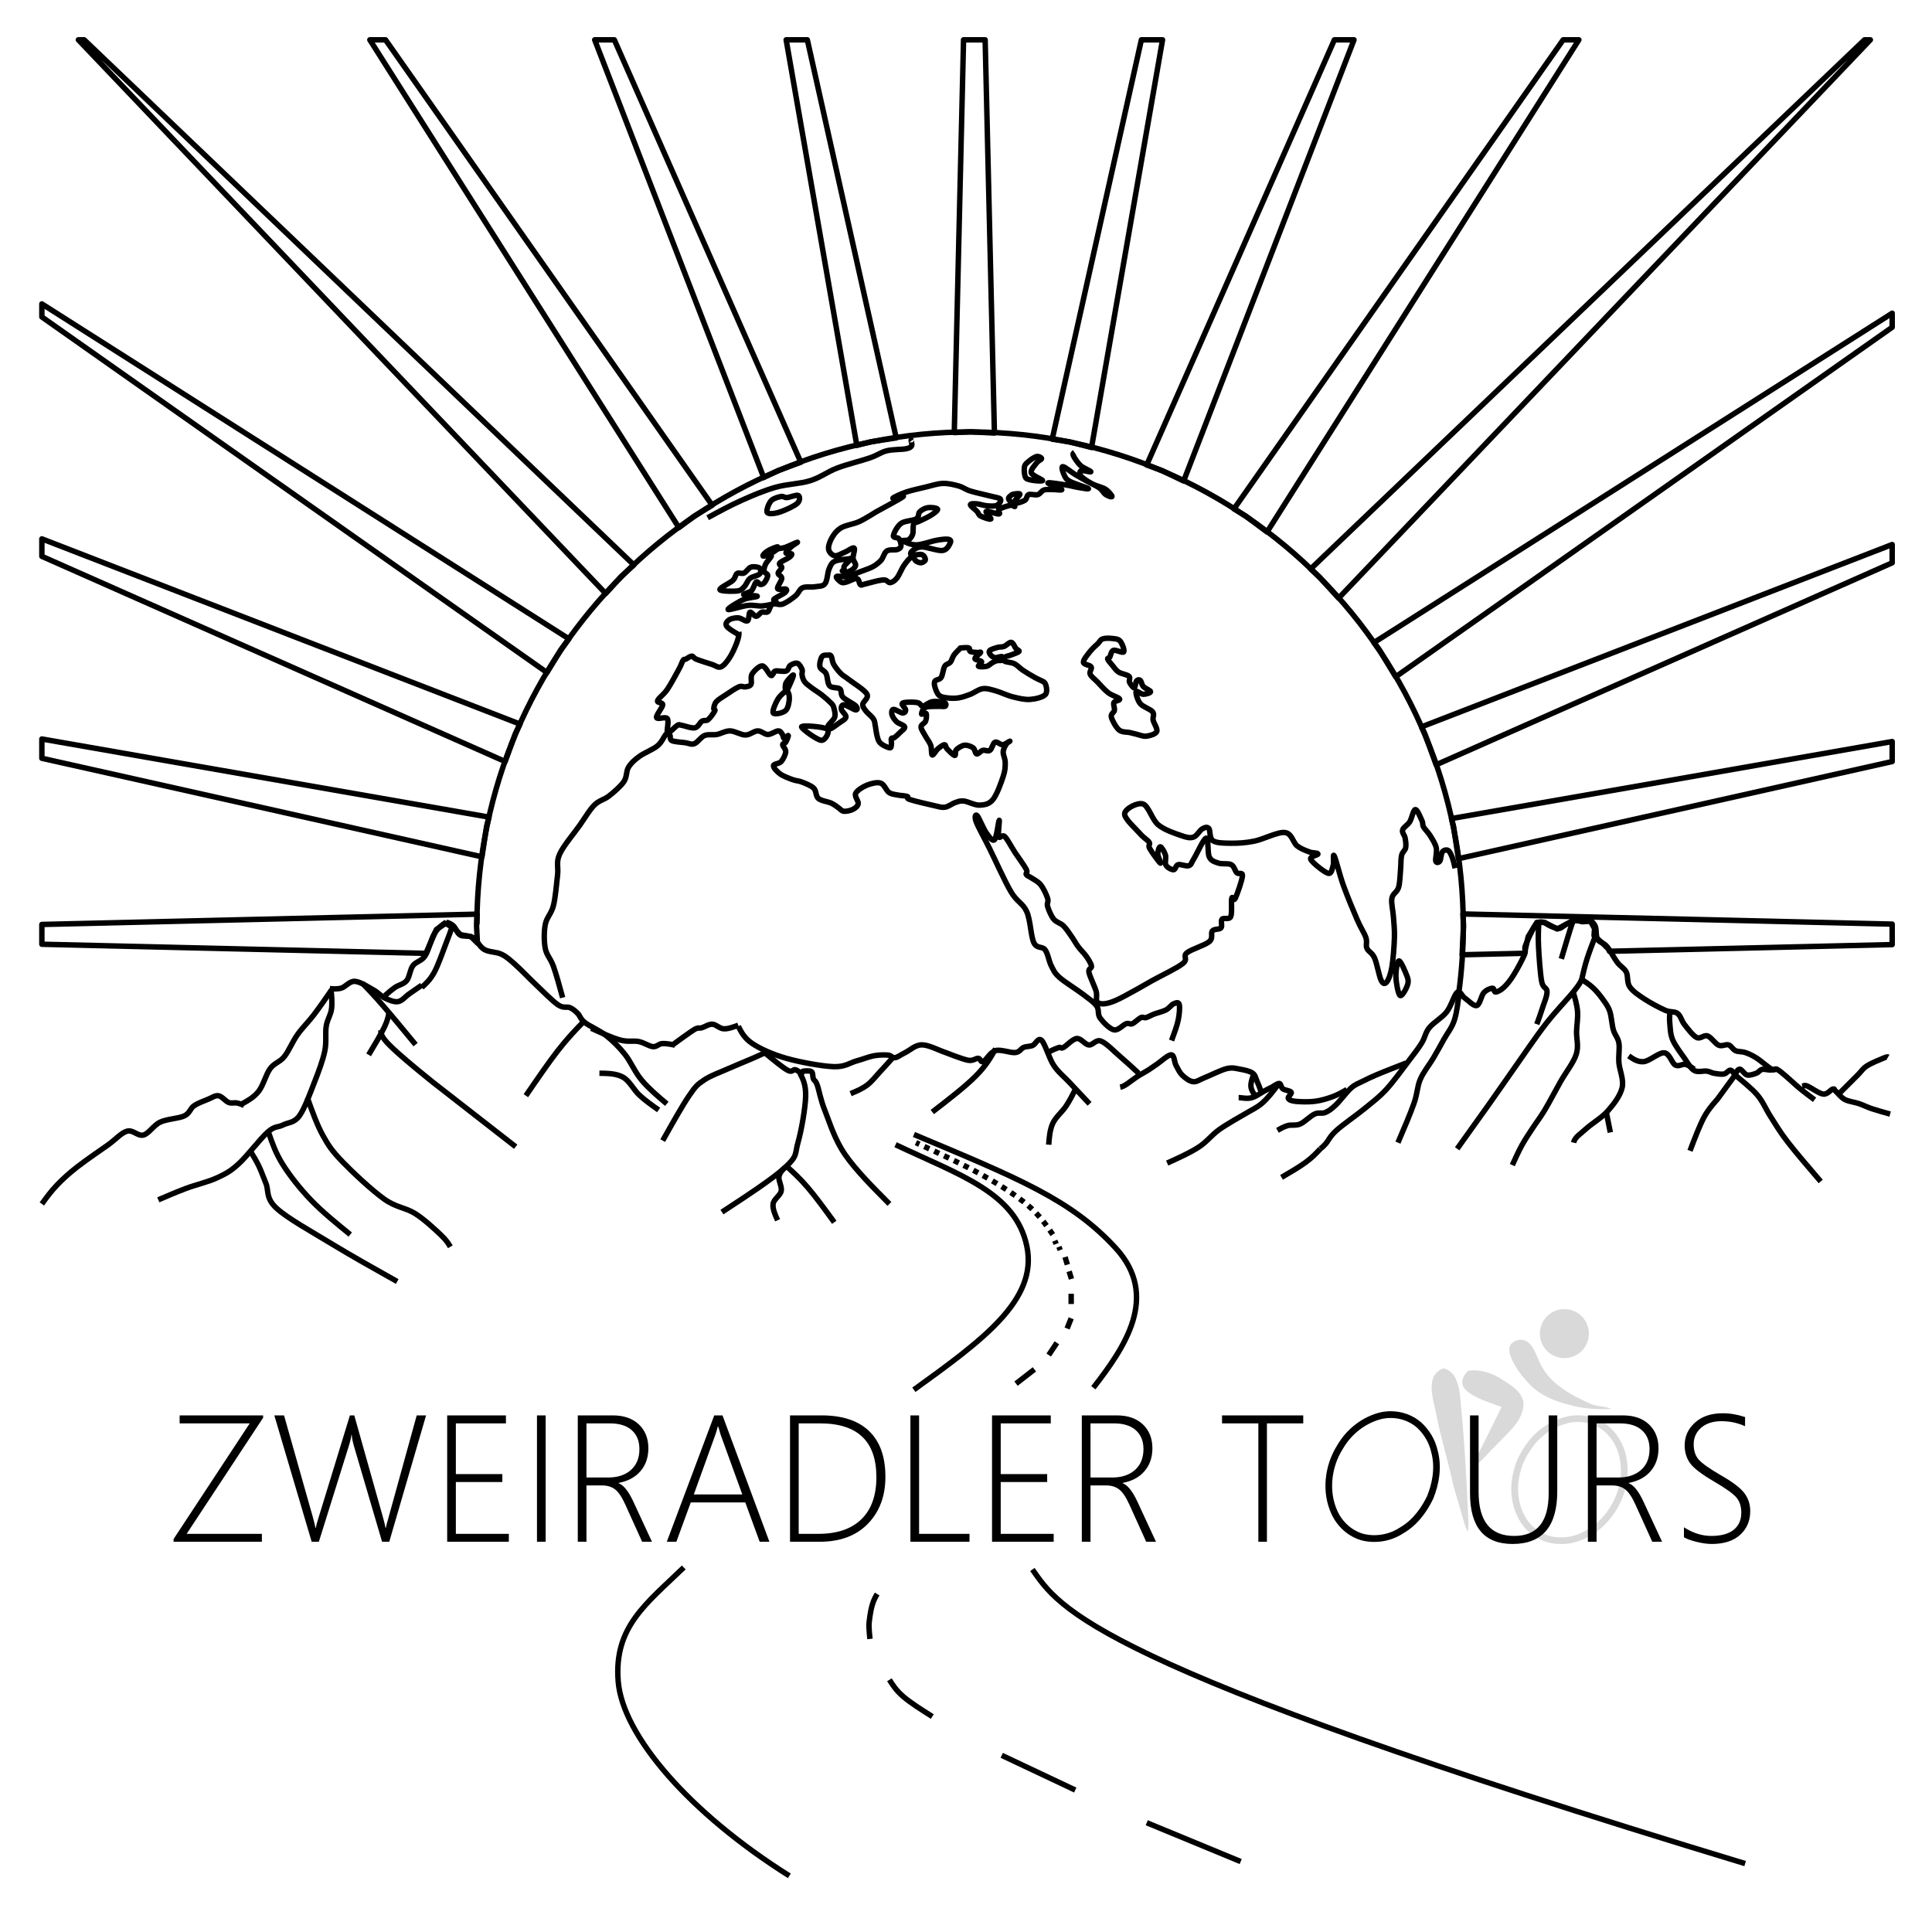 <svg width="946" height="946" xmlns="http://www.w3.org/2000/svg" xmlns:xlink="http://www.w3.org/1999/xlink" overflow="hidden"><defs><clipPath id="clip0"><rect x="1417" y="590" width="946" height="946"/></clipPath></defs><g clip-path="url(#clip0)" transform="translate(-1417 -590)"><rect x="1417" y="591" width="945" height="944" fill="#FFFFFF" fill-opacity="0"/><path d="M1650.64 1037.62 1650.35 1043.44 1650.77 1051.76 1647.65 1048.64 1642.41 1047.64 1639.66 1044.64 1635.16 1042.14 1630.66 1045.14 1625.54 1056.8 1437.5 1052.35 1437.5 1042.66ZM2133.33 1037.52 2343.5 1042.49 2343.5 1052.52 2205.06 1055.79 2204.52 1054.65 2201.77 1051.9 2197.52 1048.14 2197.77 1044.64 2195.77 1041.13 2192.02 1041.13 2187.52 1040.63 2179.52 1044.89 2173.27 1041.64 2169.52 1041.64 2165.27 1048.64 2163.78 1055.4 2163.36 1056.78 2132.92 1057.5 2133.63 1043.44ZM2343.5 953.099 2343.5 962.895 2131.12 1010.45 2128.72 994.667 2127.73 990.802ZM1437.5 951.844 1656.43 990.099 1655.26 994.667 1652.99 1009.54 1437.5 961.287ZM2343.5 856.633 2343.5 865.589 2120.21 964.474 2114.64 949.239 2113.04 945.913ZM1437.5 853.851 1671.6 944.539 1669.34 949.239 1664.35 962.87 1437.5 862.409ZM2343.5 743.372 2343.5 750.246 2100.4 921.385 2092.36 908.129 2089.75 904.635ZM1437.5 738.808 1695.58 902.821 1691.61 908.129 1684.83 919.309 1437.5 745.191ZM2329.96 609.5 2332.82 609.5 2072.45 882.888 2062.85 872.312 2058.75 868.582ZM2182.4 609.5 2190.09 609.5 2037.41 850.487 2027.09 842.76 2021.21 839.18ZM2070.38 609.5 2079.99 609.5 1996.57 825.523 1986.04 820.446 1978.48 817.673ZM1975.87 609.5 1986.24 609.5 1951.47 809.121 1940.69 806.344 1932.21 805.049ZM1888.8 609.5 1899.38 609.5 1903.92 802.031 1891.99 801.427 1884.26 801.818ZM1801.94 609.5 1812.31 609.5 1855.83 804.427 1843.29 806.344 1836.53 808.084ZM1708.19 609.5 1717.8 609.5 1809.12 816.346 1797.93 820.446 1790.95 823.812ZM1598.09 609.5 1605.78 609.5 1765.72 837.386 1756.88 842.76 1749.42 848.35ZM1455.37 609.5 1458.23 609.5 1727.37 866.62 1721.12 872.312 1713.58 880.625Z" stroke="#000000" stroke-width="2.667" stroke-linejoin="round" stroke-miterlimit="10" fill="none" fill-rule="evenodd"/><path d="M2166.02 1267.88C2171.23 1273.3 2178.47 1276.17 2185.61 1277.93 2192.21 1279.85 2199.18 1280.23 2206 1279.89 2202.54 1278.34 2198.51 1278.79 2195.1 1277.09 2189.42 1274.49 2183.79 1271.57 2178.96 1267.55 2174.98 1264.26 2171.89 1259.9 2170.02 1255.06 2168.66 1252.19 2167.6 1248.85 2164.86 1246.99 2162.59 1245.33 2159.31 1245.89 2157.28 1247.67 2155.59 1249.26 2155.83 1251.84 2156.55 1253.84 2158.51 1259.22 2162.15 1263.76 2166.02 1267.88Z" fill="#D9D9D9" fill-rule="evenodd"/><path d="M2132.4 1278.83C2132.04 1274.28 2131.76 1269.59 2129.92 1265.36 2128.83 1262.66 2126.51 1260.54 2123.67 1260 2121.22 1261.01 2119.07 1262.93 2118.44 1265.65 2117.06 1271.39 2119.3 1277.11 2120.31 1282.71 2122.54 1294.44 2126.22 1305.79 2128.65 1317.47 2130.18 1322.81 2131.78 1328.13 2133.32 1333.47 2134.01 1335.69 2134.56 1338.02 2135.81 1340 2136.09 1338.01 2135.98 1336 2135.97 1334.01 2135.11 1315.6 2134.23 1297.18 2132.4 1278.83Z" fill="#D9D9D9" fill-rule="evenodd"/><path d="M2152.93 1265.74C2148.04 1262.37 2141.96 1260.35 2135.98 1261.19 2134.07 1262.78 2132.66 1265.28 2133.07 1267.81 2133.64 1270.1 2135.68 1271.54 2137.55 1272.78 2142.09 1275.58 2147.28 1277.04 2152.23 1278.92 2148.08 1287.38 2143.96 1295.86 2139.61 1304.23 2138.99 1305.4 2138.71 1306.7 2138.52 1308 2140.56 1307.26 2141.89 1305.48 2143.4 1304.03 2147.89 1299.23 2152.63 1294.66 2157.11 1289.85 2160.34 1286.35 2163.08 1281.91 2163 1277.04 2162.34 1271.59 2157.21 1268.41 2152.93 1265.74Z" fill="#D9D9D9" fill-rule="evenodd"/><path d="M2112.98 1286.57C2108.87 1282.91 2103.4 1281 2097.95 1281 2096.42 1281 2094.9 1281.15 2093.4 1281.45 2084.34 1283.46 2076.42 1289.6 2071.77 1297.67 2065.57 1307.45 2063.99 1320.52 2068.89 1331.2 2071.7 1337.49 2077.31 1342.55 2083.96 1344.3 2085.92 1344.77 2087.93 1345 2089.94 1345 2094.9 1345 2099.87 1343.58 2104.04 1340.83 2110.67 1337.06 2115.5 1330.71 2118.77 1323.86 2121.8 1316.41 2123.1 1307.93 2120.9 1300.07 2119.73 1294.87 2116.87 1290.14 2112.98 1286.57ZM2115.79 1322.52C2113.42 1327.46 2109.19 1334.12 2102.44 1337.96L2102.35 1338.01 2102.27 1338.07C2098.7 1340.41 2094.32 1341.7 2089.94 1341.7 2088.17 1341.7 2086.43 1341.5 2084.75 1341.09 2079.25 1339.64 2074.31 1335.33 2071.86 1329.84L2071.85 1329.82 2071.85 1329.81C2067.61 1320.59 2068.66 1308.68 2074.51 1299.45L2074.55 1299.39 2074.59 1299.33C2078.86 1291.91 2086.14 1286.44 2094.07 1284.68 2095.33 1284.43 2096.64 1284.3 2097.95 1284.3 2102.73 1284.3 2107.42 1286.02 2110.81 1289.03 2114.27 1292.22 2116.73 1296.39 2117.73 1300.8L2117.75 1300.88 2117.77 1300.96C2120.04 1309.11 2117.96 1317.16 2115.79 1322.52Z" fill-rule="evenodd"/><path d="M2213.33 1303.51C2212.12 1297.16 2208.64 1291.19 2203.32 1287.31 2199.36 1284.46 2194.44 1283 2189.53 1283 2187.99 1283 2186.45 1283.14 2184.94 1283.43 2177.26 1285.09 2170.32 1289.51 2165.53 1295.6 2162.39 1299.74 2159.6 1304.3 2158.4 1309.38 2155.87 1317.93 2156.68 1327.59 2161.51 1335.24 2165.52 1341.62 2172.88 1346 2180.6 1346 2180.84 1346 2181.09 1346 2181.33 1345.99 2181.58 1346 2181.83 1346 2182.08 1346 2188.43 1346 2194.38 1343.2 2199.39 1339.55 2210.15 1331.15 2216.08 1316.83 2213.33 1303.51ZM2197.36 1336.98C2192.1 1340.81 2186.96 1342.75 2182.08 1342.75 2181.87 1342.75 2181.66 1342.75 2181.45 1342.74L2181.33 1342.74 2181.21 1342.74C2181 1342.75 2180.8 1342.75 2180.6 1342.75 2174.24 1342.75 2167.85 1339.14 2164.33 1333.54 2160.23 1327.04 2159.2 1318.34 2161.59 1310.28L2161.61 1310.2 2161.63 1310.11C2162.55 1306.22 2164.63 1302.23 2168.17 1297.56 2172.5 1292.07 2178.85 1288.08 2185.62 1286.61 2186.89 1286.37 2188.21 1286.25 2189.53 1286.25 2193.86 1286.25 2198.06 1287.55 2201.34 1289.91 2205.79 1293.15 2208.97 1298.33 2210.07 1304.1L2210.07 1304.13 2210.08 1304.15C2212.51 1315.92 2207.4 1329.11 2197.36 1336.98Z" fill="#D9D9D9" fill-rule="evenodd"/><path d="M2195 1243C2195 1249.63 2189.63 1255 2183 1255 2176.37 1255 2171 1249.63 2171 1243 2171 1236.37 2176.37 1231 2183 1231 2189.63 1231 2195 1236.37 2195 1243Z" fill="#D9D9D9" fill-rule="evenodd"/><path d="M1768.49 1288.43C1768.01 1290.33 1767.53 1291.87 1767.08 1293.05L1756.73 1321.75 1780.47 1321.75 1770.08 1293.13C1769.77 1292.27 1769.51 1291.42 1769.31 1290.59 1769.11 1289.87 1768.89 1289.15 1768.66 1288.43ZM2198.76 1286.96 2198.76 1313.46 2209.37 1313.46C2214.06 1313.46 2217.79 1312.22 2220.55 1309.75 2223.31 1307.27 2224.7 1303.88 2224.7 1299.56 2224.7 1295.62 2223.45 1292.54 2220.96 1290.31 2218.47 1288.08 2214.91 1286.96 2210.27 1286.96ZM1950.96 1286.96 1950.96 1313.46 1961.57 1313.46C1966.26 1313.46 1969.99 1312.22 1972.75 1309.75 1975.51 1307.27 1976.9 1303.88 1976.9 1299.56 1976.9 1295.62 1975.65 1292.54 1973.16 1290.31 1970.67 1288.08 1967.11 1286.96 1962.47 1286.96ZM1808.08 1286.96 1808.08 1341.04 1817.74 1341.04C1826.87 1341.04 1833.88 1338.66 1838.78 1333.89 1843.67 1329.13 1846.12 1322.26 1846.12 1313.29 1846.12 1295.74 1836.94 1286.96 1818.6 1286.96ZM1704.16 1286.96 1704.16 1313.46 1714.77 1313.46C1719.46 1313.46 1723.19 1312.22 1725.95 1309.75 1728.71 1307.27 1730.09 1303.88 1730.09 1299.56 1730.09 1295.62 1728.85 1292.54 1726.36 1290.31 1723.87 1288.08 1720.3 1286.96 1715.67 1286.96ZM2194.51 1283.04 2211.6 1283.04C2217.04 1283.04 2221.31 1284.51 2224.42 1287.46 2227.52 1290.41 2229.08 1294.3 2229.08 1299.13 2229.08 1303.59 2227.8 1307.32 2225.25 1310.31 2222.71 1313.3 2219.14 1315.23 2214.56 1316.09L2214.56 1316.27C2217 1317.24 2219.37 1320.22 2221.69 1325.2L2230.84 1344.92 2226.03 1344.92 2217.83 1326.8C2216.14 1323.06 2214.45 1320.55 2212.76 1319.27 2211.07 1317.98 2208.95 1317.34 2206.41 1317.34L2198.76 1317.34 2198.76 1344.92 2194.51 1344.92ZM2136.79 1283.04 2140.99 1283.04 2140.99 1320.54C2140.99 1334.89 2146.8 1342.07 2158.42 1342.07 2169.67 1342.07 2175.3 1335.1 2175.3 1321.14L2175.3 1283.04 2179.51 1283.04 2179.51 1320.19C2179.51 1337.4 2172.21 1346 2157.61 1346 2143.73 1346 2136.79 1337.71 2136.79 1321.14ZM2015.37 1283.04 2055.13 1283.04 2055.13 1286.96 2037.35 1286.96 2037.35 1344.92 2033.15 1344.92 2033.15 1286.96 2015.37 1286.96ZM1946.71 1283.04 1963.8 1283.04C1969.24 1283.04 1973.51 1284.51 1976.62 1287.46 1979.72 1290.41 1981.27 1294.3 1981.27 1299.13 1981.27 1303.59 1980 1307.32 1977.45 1310.31 1974.91 1313.3 1971.34 1315.23 1966.76 1316.09L1966.76 1316.27C1969.2 1317.24 1971.57 1320.22 1973.89 1325.2L1983.03 1344.92 1978.23 1344.92 1970.03 1326.8C1968.34 1323.06 1966.65 1320.55 1964.96 1319.27 1963.27 1317.98 1961.15 1317.34 1958.61 1317.34L1950.96 1317.34 1950.96 1344.92 1946.71 1344.92ZM1902.75 1283.04 1931.51 1283.04 1931.51 1286.96 1907 1286.96 1907 1311.78 1929.75 1311.78 1929.75 1315.66 1907 1315.66 1907 1341.04 1932.93 1341.04 1932.93 1344.92 1902.75 1344.92ZM1862.78 1283.04 1867.03 1283.04 1867.03 1341.04 1891.72 1341.04 1891.72 1344.92 1862.78 1344.92ZM1803.83 1283.04 1819.24 1283.04C1829.46 1283.04 1837.23 1285.6 1842.55 1290.72 1847.88 1295.84 1850.54 1303.3 1850.54 1313.12 1850.54 1322.55 1847.68 1330.21 1841.97 1336.1 1836.26 1341.98 1828.39 1344.92 1818.34 1344.92L1803.83 1344.92ZM1766.73 1283.04 1770.77 1283.04 1793.74 1344.92 1788.97 1344.92 1781.93 1325.67 1755.23 1325.67 1748.18 1344.92 1743.5 1344.92ZM1699.91 1283.04 1717 1283.04C1722.44 1283.04 1726.71 1284.51 1729.81 1287.46 1732.92 1290.41 1734.47 1294.3 1734.47 1299.13 1734.47 1303.59 1733.2 1307.32 1730.65 1310.31 1728.1 1313.3 1724.54 1315.23 1719.96 1316.09L1719.96 1316.27C1722.39 1317.24 1724.77 1320.22 1727.09 1325.2L1736.23 1344.92 1731.42 1344.92 1723.22 1326.8C1721.54 1323.06 1719.85 1320.55 1718.16 1319.27 1716.47 1317.98 1714.35 1317.34 1711.8 1317.34L1704.16 1317.34 1704.16 1344.92 1699.91 1344.92ZM1679.93 1283.04 1684.18 1283.04 1684.18 1344.92 1679.93 1344.92ZM1635.96 1283.04 1664.73 1283.04 1664.73 1286.96 1640.21 1286.96 1640.21 1311.78 1662.97 1311.78 1662.97 1315.66 1640.21 1315.66 1640.21 1341.04 1666.15 1341.04 1666.15 1344.92 1635.96 1344.92ZM1551.32 1283.04 1556.08 1283.04 1570.12 1332.62C1570.75 1334.87 1571.19 1336.69 1571.45 1338.1L1571.62 1338.1C1571.8 1337.04 1572.3 1335.21 1573.13 1332.62L1588.33 1283.04 1590.47 1283.04 1604.43 1332.62C1605.08 1334.92 1605.53 1336.75 1605.76 1338.1L1605.93 1338.1C1606.07 1337.3 1606.3 1336.38 1606.61 1335.34L1621.04 1283.04 1625.63 1283.04 1607.6 1344.92 1604.08 1344.92 1590.39 1298.36C1589.7 1295.97 1589.31 1294.03 1589.23 1292.53L1589.06 1292.53C1588.97 1293.8 1588.53 1295.71 1587.72 1298.27L1573.13 1344.92 1569.61 1344.92ZM1504.96 1283.04 1545.84 1283.04 1545.84 1284.2 1508.4 1341.04 1545.23 1341.04 1545.23 1344.92 1502 1344.92 1502 1343.58 1539.27 1286.96 1504.96 1286.96ZM2260.48 1282C2264.14 1282 2267.8 1282.62 2271.47 1283.86L2271.47 1288.34C2267.86 1286.7 2264.01 1285.88 2259.92 1285.88 2255.74 1285.88 2252.43 1286.95 2249.98 1289.08 2247.53 1291.21 2246.31 1293.91 2246.31 1297.19 2246.31 1300.36 2247.14 1302.87 2248.82 1304.74 2250.49 1306.61 2254.11 1309.16 2259.66 1312.38 2265.41 1315.66 2269.24 1318.57 2271.14 1321.12 2273.05 1323.67 2274 1326.59 2274 1329.9 2274 1334.65 2272.36 1338.52 2269.08 1341.51 2265.81 1344.5 2261.18 1346 2255.19 1346 2253.08 1346 2250.64 1345.67 2247.87 1345.01 2245.11 1344.35 2243 1343.58 2241.54 1342.72L2241.54 1337.84C2245.95 1340.66 2250.41 1342.07 2254.94 1342.07 2259.75 1342.07 2263.4 1341.07 2265.89 1339.07 2268.38 1337.07 2269.62 1334.28 2269.62 1330.68 2269.62 1327.51 2268.78 1324.99 2267.11 1323.11 2265.43 1321.22 2261.81 1318.65 2256.23 1315.4 2249.99 1311.75 2246.04 1308.69 2244.38 1306.23 2242.72 1303.77 2241.89 1300.93 2241.89 1297.71 2241.89 1293.34 2243.57 1289.62 2246.95 1286.57 2250.33 1283.52 2254.84 1282 2260.48 1282Z" fill-rule="evenodd"/><path d="M2317.5 1125.5 2326.54 1116.47C2328.8 1114.22 2328.93 1113.36 2331.06 1111.96 2333.19 1110.56 2337.58 1108.79 2339.32 1108.07 2341.06 1107.34 2341.28 1107.47 2341.5 1107.6" stroke="#000000" stroke-width="2.667" stroke-linejoin="round" stroke-miterlimit="10" fill="none" fill-rule="evenodd"/><path d="M2342.5 1135.5C2339.28 1134.61 2336.07 1133.72 2333.52 1132.86 2330.98 1132.01 2329.43 1131.13 2327.22 1130.38 2325.02 1129.63 2322.18 1129.37 2320.29 1128.36 2318.4 1127.35 2316.85 1125.18 2315.88 1124.33 2314.91 1123.47 2315.49 1123.01 2314.46 1123.24 2313.44 1123.47 2311.86 1125.98 2309.74 1125.72 2307.61 1125.47 2303.41 1122.29 2301.71 1121.69 2300 1121.1 2299.95 1122.08 2299.5 1122.16" stroke="#000000" stroke-width="2.667" stroke-linejoin="round" stroke-miterlimit="10" fill="none" fill-rule="evenodd"/><path d="M2305.5 1128.5C2303.06 1126.69 2300.61 1124.89 2298.32 1123 2296.03 1121.11 2293.64 1118.76 2291.77 1117.19 2289.9 1115.61 2288.34 1114.2 2287.09 1113.57 2285.84 1112.94 2285.94 1114.33 2284.28 1113.41 2282.62 1112.5 2279.21 1109.41 2277.1 1108.07 2275 1106.74 2273.36 1106 2271.64 1105.4 2269.93 1104.8 2268.18 1105.09 2266.8 1104.46 2265.43 1103.83 2264.75 1102.07 2263.37 1101.63 2261.99 1101.18 2260.25 1102.52 2258.54 1101.79 2256.82 1101.05 2254.87 1097.86 2253.07 1097.23 2251.28 1096.6 2249.64 1098.93 2247.77 1098.01 2245.9 1097.1 2243.4 1093.69 2241.84 1091.73 2240.28 1089.76 2239.99 1087.41 2238.41 1086.23 2236.82 1085.05 2235.03 1085.84 2232.32 1084.66 2229.62 1083.48 2225.07 1081.07 2222.18 1079.16 2219.29 1077.25 2216.49 1075.39 2215 1073.19 2213.52 1070.99 2214.3 1067.95 2213.29 1065.96 2212.27 1063.97 2210.5 1063.34 2208.92 1061.24 2207.33 1059.15 2205.38 1055.27 2203.77 1053.39 2202.16 1051.5 2200.18 1051.55 2199.24 1049.93 2198.31 1048.3 2198.78 1045.21 2198.15 1043.64 2197.53 1042.07 2196.51 1041.29 2195.5 1040.5" stroke="#000000" stroke-width="2.667" stroke-linejoin="round" stroke-miterlimit="10" fill="none" fill-rule="evenodd"/><path d="M2308.5 1168.5C2302.45 1161.45 2296.41 1154.4 2292.32 1149.12 2288.24 1143.83 2286.45 1140.57 2283.99 1136.77 2281.54 1132.96 2280.31 1129.55 2277.58 1126.29 2274.86 1123.04 2269.49 1118.81 2267.65 1117.23 2265.81 1115.64 2266.8 1117.23 2266.53 1116.76" stroke="#000000" stroke-width="2.667" stroke-linejoin="round" stroke-miterlimit="10" fill="none" fill-rule="evenodd"/><path d="M2244.5 1153.5C2246.84 1147.33 2249.19 1141.17 2251.41 1136.97 2253.64 1132.77 2257.86 1128.31 2257.86 1128.31L2266.5 1116.5" stroke="#000000" stroke-width="2.667" stroke-linejoin="round" stroke-miterlimit="10" fill="none" fill-rule="evenodd"/><path d="M2266.5 1116.5C2267.18 1115.01 2267.85 1113.52 2268.84 1113.5 2269.83 1113.48 2271.08 1116.02 2272.44 1116.36 2273.79 1116.69 2275.74 1115.95 2276.97 1115.5 2278.19 1115.05 2278.66 1113.9 2279.78 1113.64 2280.9 1113.38 2282.57 1113.93 2283.69 1113.93 2284.81 1113.93 2285.65 1113.79 2286.5 1113.64" stroke="#000000" stroke-width="2.667" stroke-linejoin="round" stroke-miterlimit="10" fill="none" fill-rule="evenodd"/><path d="M2266.5 1116.5C2265.85 1115.31 2265.19 1114.11 2264.3 1114.01 2263.41 1113.9 2262.47 1115.62 2261.16 1115.88 2259.86 1116.14 2257.87 1115.8 2256.45 1115.57 2255.04 1115.33 2254.34 1114.71 2252.69 1114.47 2251.04 1114.24 2248.37 1115.2 2246.57 1114.16 2244.76 1113.12 2243.61 1110.74 2241.86 1108.24 2240.1 1105.75 2237.25 1102.01 2236.05 1099.21 2234.85 1096.4 2234.87 1093.7 2234.64 1091.42 2234.4 1089.13 2234.52 1087.32 2234.64 1085.5" stroke="#000000" stroke-width="2.667" stroke-linejoin="round" stroke-miterlimit="10" fill="none" fill-rule="evenodd"/><path d="M2130.5 1152.5 2146.22 1130.5C2150.86 1123.95 2153.74 1119.71 2158.35 1113.18 2162.97 1106.66 2169.04 1097.63 2173.92 1091.34 2178.79 1085.05 2184.68 1079.07 2187.61 1075.43 2190.54 1071.79 2191.02 1070.64 2191.5 1069.5" stroke="#000000" stroke-width="2.667" stroke-linejoin="round" stroke-miterlimit="10" fill="none" fill-rule="evenodd"/><path d="M2191.33 1069.5C2193.33 1070.79 2195.32 1072.09 2197.08 1073.74 2198.83 1075.38 2200.51 1077.47 2201.87 1079.38 2203.22 1081.29 2204.37 1082.7 2205.22 1085.19 2206.07 1087.67 2206.23 1091.7 2206.98 1094.28 2207.72 1096.87 2209.24 1098.05 2209.69 1100.72 2210.14 1103.38 2209.42 1106.65 2209.69 1110.28 2209.96 1113.92 2212.19 1118.57 2211.29 1122.52 2210.38 1126.47 2207.22 1130.6 2204.26 1133.97 2201.31 1137.34 2196.36 1140.17 2193.57 1142.75 2190.77 1145.34 2188.14 1146.73 2187.5 1149.5" stroke="#000000" stroke-width="2.667" stroke-linejoin="round" stroke-miterlimit="10" fill="none" fill-rule="evenodd"/><path d="M2203.5 1134.5 2205.5 1144.5" stroke="#000000" stroke-width="2.667" stroke-linejoin="round" stroke-miterlimit="10" fill="none" fill-rule="evenodd"/><path d="M2191.5 1069.5C2192.23 1066.29 2192.96 1063.08 2194.12 1059.42 2195.29 1055.75 2196.9 1051.62 2198.5 1047.5" stroke="#000000" stroke-width="2.667" stroke-linejoin="round" stroke-miterlimit="10" fill="none" fill-rule="evenodd"/><path d="M2214.5 1107.01C2216.69 1108.55 2218.88 1110.09 2221.79 1109.84 2224.69 1109.59 2229.34 1105.24 2231.93 1105.51 2234.51 1105.79 2235.6 1110.56 2237.31 1111.5 2239.03 1112.45 2240.69 1110.84 2242.22 1111.17 2243.75 1111.5 2245.13 1112.5 2246.5 1113.5" stroke="#000000" stroke-width="2.667" stroke-linejoin="round" stroke-miterlimit="10" fill="none" fill-rule="evenodd"/><path d="M2195.5 1040.69C2194.24 1041.01 2192.99 1041.34 2191.89 1041.32 2190.79 1041.29 2190.24 1040.32 2188.91 1040.53 2187.57 1040.74 2185.3 1041.89 2183.89 1042.57 2182.47 1043.26 2181.69 1044.46 2180.43 1044.62 2179.18 1044.78 2177.74 1044.04 2176.35 1043.52 2174.96 1042.99 2173.4 1041.53 2172.11 1041.47 2170.83 1041.42 2170.02 1041.29 2168.66 1043.2 2167.3 1045.12 2164.82 1050.59 2163.95 1052.95 2163.09 1055.31 2164.45 1054.95 2163.48 1057.36 2162.51 1059.77 2159.82 1064.75 2158.14 1067.42 2156.47 1070.09 2154.9 1072.01 2153.44 1073.4 2151.97 1074.79 2150.3 1075.68 2149.35 1075.76 2148.41 1075.83 2148.75 1073.82 2147.79 1073.87 2146.82 1073.92 2144.83 1074.66 2143.55 1076.07 2142.27 1077.49 2141.64 1081.92 2140.09 1082.36 2138.55 1082.81 2135.88 1079.82 2134.29 1078.74 2132.69 1077.67 2132.01 1074.79 2130.52 1075.91 2129.03 1077.04 2127.62 1082.62 2125.34 1085.51 2123.06 1088.39 2118.91 1090.67 2116.86 1093.21 2114.82 1095.75 2114.85 1097.96 2113.1 1100.76 2111.35 1103.57 2109.25 1106.24 2106.35 1110.04 2103.45 1113.84 2099.18 1119.79 2095.68 1123.56 2092.17 1127.34 2089.37 1129.36 2085.32 1132.69 2081.26 1136.01 2074.54 1140.65 2071.35 1143.54 2068.16 1146.42 2067.48 1148.49 2066.17 1149.98 2064.86 1151.48 2064.18 1151.99 2063.5 1152.5" stroke="#000000" stroke-width="2.667" stroke-linejoin="round" stroke-miterlimit="10" fill="none" fill-rule="evenodd"/><path d="M2044.5 1166.5C2048.88 1163.94 2053.27 1161.38 2056.43 1159.04 2059.6 1156.71 2061.55 1154.61 2063.5 1152.5" stroke="#000000" stroke-width="2.667" stroke-linejoin="round" stroke-miterlimit="10" fill="none" fill-rule="evenodd"/><path d="M2170.47 1041.5C2170.29 1045 2170.1 1048.49 2170.33 1053.33 2170.56 1058.17 2171.17 1066.82 2171.86 1070.52 2172.55 1074.23 2174.45 1073.33 2174.5 1075.57 2174.55 1077.8 2172.97 1081.27 2172.14 1083.93 2171.31 1086.58 2170.4 1089.04 2169.5 1091.5" stroke="#000000" stroke-width="2.667" stroke-linejoin="round" stroke-miterlimit="10" fill="none" fill-rule="evenodd"/><path d="M2181.5 1059.5C2183.23 1053.69 2184.96 1047.89 2185.96 1044.72 2186.96 1041.56 2187.23 1041.03 2187.5 1040.5" stroke="#000000" stroke-width="2.667" stroke-linejoin="round" stroke-miterlimit="10" fill="none" fill-rule="evenodd"/><path d="M2101.5 1149.5C2104.49 1142.52 2107.49 1135.53 2109.31 1130.37 2111.14 1125.2 2110.85 1122.22 2112.44 1118.51 2114.03 1114.79 2116.92 1111.34 2118.84 1108.07 2120.77 1104.8 2122.28 1102.01 2124 1098.9 2125.72 1095.79 2127.91 1093.31 2129.16 1089.41 2130.41 1085.51 2130.95 1080.51 2131.5 1075.5" stroke="#000000" stroke-width="2.667" stroke-linejoin="round" stroke-miterlimit="10" fill="none" fill-rule="evenodd"/><path d="M2187.23 1075.5C2188.18 1078.68 2189.14 1081.86 2189.43 1085.12 2189.72 1088.38 2189.06 1091.53 2188.96 1095.05 2188.85 1098.58 2190.11 1102.15 2188.8 1106.25 2187.49 1110.35 2183.66 1115.11 2181.09 1119.66 2178.52 1124.2 2175.64 1129.77 2173.39 1133.53 2171.13 1137.29 2169.43 1139.34 2167.57 1142.21 2165.7 1145.07 2163.9 1147.67 2162.22 1150.72 2160.54 1153.77 2159.02 1157.14 2157.5 1160.5" stroke="#000000" stroke-width="2.667" stroke-linejoin="round" stroke-miterlimit="10" fill="none" fill-rule="evenodd"/><path d="M2105.5 1110.5 2098.29 1113.33C2095.86 1114.3 2093.28 1115.29 2090.93 1116.31 2088.57 1117.34 2086.25 1118.38 2084.19 1119.46 2082.12 1120.53 2080.71 1120.85 2078.54 1122.76 2076.38 1124.67 2073.27 1128.94 2071.18 1130.93 2069.09 1132.92 2067.76 1133.94 2066.01 1134.7 2064.26 1135.46 2062.74 1134.54 2060.68 1135.49 2058.62 1136.43 2055.82 1139.41 2053.63 1140.36 2051.43 1141.3 2049.37 1140.62 2047.51 1141.14 2045.66 1141.67 2044.08 1142.58 2042.5 1143.5" stroke="#000000" stroke-width="2.667" stroke-linejoin="round" stroke-miterlimit="10" fill="none" fill-rule="evenodd"/><path d="M2076.5 1123.48C2074.36 1124.73 2072.21 1125.98 2069.6 1126.95 2066.99 1127.91 2063.88 1128.87 2060.82 1129.26 2057.76 1129.65 2053.42 1129.51 2051.25 1129.26 2049.09 1129.01 2048.14 1128.52 2047.8 1127.77 2047.46 1127.03 2049.66 1125.57 2049.22 1124.8 2048.77 1124.03 2046.11 1123.86 2045.14 1123.15 2044.17 1122.43 2044.3 1120.64 2043.41 1120.51 2042.53 1120.37 2039.81 1122.32 2039.81 1122.32 2038.61 1122.93 2037.61 1123.37 2036.2 1124.14 2034.79 1124.91 2032.7 1126.34 2031.34 1126.95 2029.98 1127.55 2029.35 1127.69 2028.05 1127.77 2026.74 1127.86 2024.36 1127.44 2023.5 1127.44" stroke="#000000" stroke-width="2.667" stroke-linejoin="round" stroke-miterlimit="10" fill="none" fill-rule="evenodd"/><path d="M2034.5 1124.5C2033.84 1122.67 2033.18 1120.85 2032.48 1119.34 2031.78 1117.82 2031.68 1116.39 2030.3 1115.42 2028.93 1114.46 2026.34 1113.91 2024.24 1113.54 2022.15 1113.18 2020.59 1112.55 2017.72 1113.23 2014.84 1113.91 2009.74 1116.54 2006.99 1117.61 2004.25 1118.68 2003.08 1119.83 2001.24 1119.65 1999.4 1119.47 1997.36 1117.85 1995.96 1116.52 1994.56 1115.19 1993.76 1113.34 1992.85 1111.67 1991.94 1110 1992.07 1106.61 1990.52 1106.5 1988.97 1106.4 1985.42 1109.79 1983.53 1111.04 1981.64 1112.29 1980.78 1113 1979.18 1114.01 1977.57 1115.03 1975.73 1115.94 1973.89 1117.14 1972.05 1118.34 1969.54 1120.35 1968.14 1121.21 1966.74 1122.07 1966.12 1122.19 1965.5 1122.31" stroke="#000000" stroke-width="2.667" stroke-linejoin="round" stroke-miterlimit="10" fill="none" fill-rule="evenodd"/><path d="M2031.5 1126.5C2030.58 1125.06 2029.65 1123.62 2029.52 1121.95 2029.38 1120.29 2030.03 1118.39 2030.68 1116.5" stroke="#000000" stroke-width="2.667" stroke-linejoin="round" stroke-miterlimit="10" fill="none" fill-rule="evenodd"/><path d="M1988.5 1159.5C1994.03 1157 1999.55 1154.51 2003.79 1151.78 2008.03 1149.05 2010.22 1145.8 2013.94 1143.13 2017.66 1140.45 2026.11 1135.71 2026.11 1135.71 2029.62 1133.55 2032.28 1132.52 2035.01 1130.15 2037.74 1127.78 2040.12 1124.64 2042.5 1121.5" stroke="#000000" stroke-width="2.667" stroke-linejoin="round" stroke-miterlimit="10" fill="none" fill-rule="evenodd"/><path d="M1974.5 1115.5C1971.51 1112.72 1968.52 1109.94 1965.45 1107.32 1962.38 1104.7 1958.64 1100.71 1956.09 1099.77 1953.54 1098.82 1952.14 1101.87 1950.16 1101.66 1948.18 1101.45 1946.31 1098.3 1944.23 1098.51 1942.15 1098.72 1939.13 1102.18 1937.68 1102.91 1936.22 1103.65 1936.69 1102.55 1935.49 1102.91 1934.3 1103.28 1932.16 1104.17 1930.5 1105.12" stroke="#000000" stroke-width="2.667" stroke-linejoin="round" stroke-miterlimit="10" fill="none" fill-rule="evenodd"/><path d="M1950.5 1130.5 1940.79 1120.14C1937.86 1117 1935.25 1115.11 1932.96 1111.66 1930.66 1108.2 1928.73 1101.03 1927 1099.41 1925.28 1097.79 1924.08 1101.35 1922.62 1101.92 1921.15 1102.5 1919.64 1102.29 1918.23 1102.86 1916.82 1103.44 1916.46 1105.11 1914.16 1105.38 1911.86 1105.64 1907.06 1103.7 1904.45 1104.43 1901.83 1105.17 1899.9 1109.14 1898.49 1109.77 1897.08 1110.4 1897.24 1108.31 1895.99 1108.2 1894.73 1108.1 1893.64 1109.62 1890.97 1109.14 1888.31 1108.67 1880.01 1105.38 1880.01 1105.38 1876.25 1104.12 1871.71 1101.61 1868.42 1101.61 1865.13 1101.61 1862.46 1104.33 1860.27 1105.38 1858.08 1106.42 1856.67 1107.68 1855.26 1107.89 1853.85 1108.1 1853.53 1106.79 1851.81 1106.63 1850.09 1106.48 1847.48 1106.48 1844.92 1106.95 1842.36 1107.42 1839.75 1108.57 1836.46 1109.46 1833.17 1110.35 1830.93 1112.49 1825.18 1112.29 1819.44 1112.08 1808.63 1110.09 1802 1108.2 1795.37 1106.32 1789.31 1103.6 1785.39 1100.98 1781.48 1098.36 1779.99 1095.43 1778.5 1092.5" stroke="#000000" stroke-width="2.667" stroke-linejoin="round" stroke-miterlimit="10" fill="none" fill-rule="evenodd"/><path d="M1873.5 1134.5C1881.51 1128.32 1889.53 1122.13 1894.69 1116.96 1899.86 1111.8 1902.18 1107.65 1904.5 1103.5" stroke="#000000" stroke-width="2.667" stroke-linejoin="round" stroke-miterlimit="10" fill="none" fill-rule="evenodd"/><path d="M1930.5 1150.5C1930.77 1146.89 1931.04 1143.28 1932.45 1140.14 1933.86 1137 1937.11 1134.44 1938.95 1131.66 1940.79 1128.89 1942.15 1126.19 1943.5 1123.5" stroke="#000000" stroke-width="2.667" stroke-linejoin="round" stroke-miterlimit="10" fill="none" fill-rule="evenodd"/><path d="M1852.5 1179.5C1844.3 1171.24 1836.09 1162.99 1830.83 1155.39 1825.57 1147.78 1823.22 1139.54 1820.94 1133.87 1818.66 1128.2 1818.11 1123.94 1817.17 1121.34 1816.23 1118.74 1815.76 1119.37 1815.29 1118.27 1814.82 1117.16 1815.17 1115.35 1814.35 1114.72 1813.52 1114.09 1810.34 1114.48 1810.34 1114.48 1809.52 1114.6 1810.07 1115.55 1809.4 1115.43 1808.73 1115.31 1807.48 1114.01 1806.34 1113.77 1805.2 1113.54 1805.04 1115.39 1802.57 1114.01 1800.1 1112.63 1795.8 1109.07 1791.5 1105.5" stroke="#000000" stroke-width="2.667" stroke-linejoin="round" stroke-miterlimit="10" fill="none" fill-rule="evenodd"/><path d="M1770.5 1183.5C1782.91 1175.37 1795.32 1167.25 1801.53 1161.54 1807.74 1155.84 1806.12 1155.05 1807.78 1149.26 1809.44 1143.48 1811.33 1132.46 1811.49 1126.83 1811.64 1121.21 1810.18 1118.35 1808.71 1115.5" stroke="#000000" stroke-width="2.667" stroke-linejoin="round" stroke-miterlimit="10" fill="none" fill-rule="evenodd"/><path d="M1801.5 1160.5C1804.97 1163.6 1808.43 1166.7 1812.43 1171.36 1816.43 1176.03 1820.97 1182.26 1825.5 1188.5" stroke="#000000" stroke-width="2.667" stroke-linejoin="round" stroke-miterlimit="10" fill="none" fill-rule="evenodd"/><path d="M1797.75 1187.5C1796.5 1184.71 1795.25 1181.92 1795.54 1179.54 1795.84 1177.15 1799.04 1175.44 1799.51 1173.21 1799.99 1170.99 1798.08 1168.14 1798.41 1166.18 1798.74 1164.23 1800.12 1162.87 1801.5 1161.5" stroke="#000000" stroke-width="2.667" stroke-linejoin="round" stroke-miterlimit="10" fill="none" fill-rule="evenodd"/><path d="M1741.5 1148.5C1746.27 1139.98 1751.05 1131.46 1754.41 1126.52 1757.78 1121.59 1758.44 1121.11 1761.69 1118.88 1764.94 1116.65 1769.98 1114.9 1773.89 1113.14 1777.81 1111.39 1782.23 1109.64 1785.16 1108.37 1788.1 1107.09 1789.8 1106.3 1791.5 1105.5" stroke="#000000" stroke-width="2.667" stroke-linejoin="round" stroke-miterlimit="10" fill="none" fill-rule="evenodd"/><path d="M1746.5 1101.5C1749.87 1099.04 1753.25 1096.58 1755.21 1095.25 1757.17 1093.92 1757.36 1093.84 1758.26 1093.5 1759.17 1093.17 1759.36 1093.59 1760.62 1093.25 1761.87 1092.92 1763.99 1091.42 1765.79 1091.5 1767.6 1091.59 1769.32 1093.67 1771.44 1093.75 1773.56 1093.84 1776.03 1092.92 1778.5 1092" stroke="#000000" stroke-width="2.667" stroke-linejoin="round" stroke-miterlimit="10" fill="none" fill-rule="evenodd"/><path d="M1833.5 1125.5C1836.31 1124.32 1839.12 1123.15 1841.52 1121.36 1843.92 1119.58 1845.73 1117.11 1847.89 1114.8 1850.06 1112.49 1852.28 1109.99 1854.5 1107.5" stroke="#000000" stroke-width="2.667" stroke-linejoin="round" stroke-miterlimit="10" fill="none" fill-rule="evenodd"/><path d="M1743.5 1130.5C1739.08 1126.75 1734.66 1123 1731.24 1118.96 1727.82 1114.92 1725.89 1109.9 1722.98 1106.25 1720.08 1102.6 1717.05 1099.66 1713.79 1097.07 1710.53 1094.48 1705.73 1092.51 1703.41 1090.71 1701.09 1088.9 1701.09 1087.45 1699.88 1086.24 1698.66 1085.02 1697.71 1084.12 1696.1 1083.41 1694.49 1082.7 1693.04 1083.92 1690.21 1082 1687.38 1080.07 1682.58 1075.13 1679.12 1071.87 1675.67 1068.62 1672.21 1064.89 1669.46 1062.46 1666.71 1060.02 1665.17 1058.53 1662.62 1057.28 1660.06 1056.02 1656.49 1056.29 1654.13 1054.92 1651.77 1053.55 1650.43 1050.21 1648.47 1049.03 1646.5 1047.86 1643.91 1048.8 1642.34 1047.86 1640.77 1046.92 1640.18 1044.44 1639.04 1043.38 1637.9 1042.32 1636.7 1041.91 1635.5 1041.5" stroke="#000000" stroke-width="2.667" stroke-linejoin="round" stroke-miterlimit="10" fill="none" fill-rule="evenodd"/><path d="M1706.5 1093.5C1711.64 1095.83 1716.77 1098.16 1720.65 1099.24 1724.52 1100.32 1727.08 1099.45 1729.76 1099.99 1732.43 1100.53 1734.79 1102.32 1736.71 1102.49 1738.63 1102.65 1739.47 1101.11 1741.27 1100.99 1743.06 1100.86 1745.28 1101.3 1747.5 1101.74" stroke="#000000" stroke-width="2.667" stroke-linejoin="round" stroke-miterlimit="10" fill="none" fill-rule="evenodd"/><path d="M1674.5 1126.5C1679.98 1118.49 1685.47 1110.47 1690.13 1104.47 1694.8 1098.47 1698.65 1094.49 1702.5 1090.5" stroke="#000000" stroke-width="2.667" stroke-linejoin="round" stroke-miterlimit="10" fill="none" fill-rule="evenodd"/><path d="M1710.5 1115.5C1714.61 1115.56 1718.73 1115.62 1722 1117.42 1725.28 1119.22 1727.24 1123.62 1730.15 1126.3 1733.07 1128.98 1736.28 1131.24 1739.5 1133.5" stroke="#000000" stroke-width="2.667" stroke-linejoin="round" stroke-miterlimit="10" fill="none" fill-rule="evenodd"/><path d="M1605.5 1077.5C1607.09 1076.1 1608.69 1074.7 1610.46 1073.47 1612.23 1072.25 1614.67 1071.93 1616.13 1070.16 1617.59 1068.38 1617.7 1064.83 1619.2 1062.82 1620.7 1060.8 1623.33 1060.72 1625.11 1058.08 1626.88 1055.43 1628.1 1049.71 1629.83 1046.95 1631.56 1044.18 1633.53 1042.84 1635.5 1041.5" stroke="#000000" stroke-width="2.667" stroke-linejoin="round" stroke-miterlimit="10" fill="none" fill-rule="evenodd"/><path d="M1623.5 1072.4 1617.37 1076.65C1615.45 1077.99 1613.92 1080.08 1611.96 1080.43 1609.99 1080.78 1607.6 1079.72 1605.59 1078.78 1603.59 1077.83 1602.41 1076.14 1599.94 1074.76 1597.47 1073.38 1593.38 1070.66 1590.75 1070.51 1588.12 1070.35 1586.2 1073.22 1584.15 1073.81 1582.11 1074.4 1580.31 1074.23 1578.5 1074.05" stroke="#000000" stroke-width="2.667" stroke-linejoin="round" stroke-miterlimit="10" fill="none" fill-rule="evenodd"/><path d="M1494.5 1177.5C1498.92 1175.59 1503.35 1173.69 1508.13 1171.89 1512.9 1170.1 1518.9 1168.74 1523.16 1166.76 1527.43 1164.77 1529.59 1163.72 1533.74 1159.98 1537.89 1156.25 1544.43 1147.53 1548.07 1144.33 1551.71 1141.14 1553 1142.15 1555.59 1140.83 1558.17 1139.51 1560.99 1139.94 1563.58 1136.39 1566.16 1132.85 1569.02 1124.87 1571.09 1119.58 1573.17 1114.28 1575.09 1109.14 1576.03 1104.63 1576.97 1100.11 1576.18 1095.91 1576.73 1092.48 1577.28 1089.06 1578.93 1087.07 1579.32 1084.08 1579.71 1081.08 1579.4 1077.79 1579.08 1074.5" stroke="#000000" stroke-width="2.667" stroke-linejoin="round" stroke-miterlimit="10" fill="none" fill-rule="evenodd"/><path d="M1567.5 1127.5C1569.85 1134.1 1572.19 1140.69 1575.07 1145.93 1577.94 1151.16 1579.76 1153.72 1584.76 1158.92 1589.77 1164.12 1599.19 1172.9 1605.1 1177.11 1611.01 1181.32 1615.62 1181.29 1620.24 1184.2 1624.85 1187.11 1629.89 1191.88 1632.77 1194.59 1635.65 1197.31 1636.57 1198.91 1637.5 1200.5" stroke="#000000" stroke-width="2.667" stroke-linejoin="round" stroke-miterlimit="10" fill="none" fill-rule="evenodd"/><path d="M1548.5 1144.5C1550.24 1149.56 1551.97 1154.62 1555.45 1160.15 1558.92 1165.68 1563.83 1171.95 1569.34 1177.68 1574.85 1183.4 1581.67 1188.95 1588.5 1194.5" stroke="#000000" stroke-width="2.667" stroke-linejoin="round" stroke-miterlimit="10" fill="none" fill-rule="evenodd"/><path d="M1611.5 1217.5C1600.3 1211.21 1589.1 1204.93 1579.24 1198.94 1569.38 1192.95 1557.69 1186.49 1552.36 1181.57 1547.02 1176.66 1548.66 1172.89 1547.21 1169.44 1545.77 1165.99 1544.99 1163.53 1543.71 1160.88 1542.42 1158.22 1540.96 1155.86 1539.5 1153.5" stroke="#000000" stroke-width="2.667" stroke-linejoin="round" stroke-miterlimit="10" fill="none" fill-rule="evenodd"/><path d="M1669.5 1151.5 1628.99 1119.94C1618.71 1111.66 1612.04 1106.04 1607.79 1101.8 1603.54 1097.56 1603.52 1096.03 1603.5 1094.5" stroke="#000000" stroke-width="2.667" stroke-linejoin="round" stroke-miterlimit="10" fill="none" fill-rule="evenodd"/><path d="M1597.5 1106.5C1600.53 1101.45 1603.56 1096.4 1605.23 1092.9 1606.89 1089.4 1607.2 1087.45 1607.5 1085.5" stroke="#000000" stroke-width="2.667" stroke-linejoin="round" stroke-miterlimit="10" fill="none" fill-rule="evenodd"/><path d="M1620.5 1101.5C1614.7 1094.48 1608.91 1087.45 1604.57 1082.45 1600.24 1077.45 1597.37 1074.48 1594.5 1071.5" stroke="#000000" stroke-width="2.667" stroke-linejoin="round" stroke-miterlimit="10" fill="none" fill-rule="evenodd"/><path d="M1535.5 1130.5C1538.39 1128.91 1541.29 1127.31 1543.59 1124.43 1545.89 1121.56 1547.19 1116.07 1549.29 1113.23 1551.4 1110.39 1553.97 1110.16 1556.19 1107.4 1558.41 1104.64 1560.2 1100.09 1562.61 1096.67 1565.03 1093.24 1567.89 1090.56 1570.7 1086.87 1573.51 1083.17 1576.51 1078.84 1579.5 1074.5" stroke="#000000" stroke-width="2.667" stroke-linejoin="round" stroke-miterlimit="10" fill="none" fill-rule="evenodd"/><path d="M1623.5 1073.5C1625.55 1071.65 1627.6 1069.8 1629.59 1066.18 1631.59 1062.56 1633.97 1055.55 1635.45 1051.77 1636.94 1047.99 1637.72 1045.74 1638.5 1043.5" stroke="#000000" stroke-width="2.667" stroke-linejoin="round" stroke-miterlimit="10" fill="none" fill-rule="evenodd"/><path d="M1437.5 1179.5C1439.72 1176.43 1441.94 1173.37 1444.81 1170.36 1447.68 1167.35 1450.54 1164.74 1454.71 1161.46 1458.87 1158.18 1469.79 1150.68 1469.79 1150.68 1473.88 1147.75 1476.31 1144.7 1479.22 1143.88 1482.13 1143.06 1484.52 1146.5 1487.24 1145.76 1489.95 1145.02 1492.15 1140.99 1495.49 1139.43 1498.82 1137.87 1504.52 1137.71 1507.27 1136.38 1510.02 1135.06 1510.02 1132.83 1511.99 1131.46 1513.95 1130.1 1517.05 1129 1519.06 1128.18 1521.06 1127.36 1522.36 1126.27 1524.01 1126.54 1525.66 1126.82 1527.46 1129.24 1528.96 1129.82 1530.45 1130.41 1531.71 1129.82 1532.96 1130.06 1534.22 1130.29 1535.36 1130.76 1536.5 1131.23" stroke="#000000" stroke-width="2.667" stroke-linejoin="round" stroke-miterlimit="10" fill="none" fill-rule="evenodd"/><path d="M1650.5 1042.64C1650.98 908.986 1759.48 801.025 1892.86 801.501 2026.24 801.978 2133.97 910.71 2133.5 1044.36 2133.46 1054.99 2132.72 1065.61 2131.29 1076.14" stroke="#000000" stroke-width="2.667" stroke-linejoin="round" stroke-miterlimit="10" fill="none" fill-rule="evenodd"/><path d="M1990.65 1099.5C1991.96 1095.98 1993.27 1092.47 1993.9 1089.51 1994.52 1086.56 1994.77 1083.11 1994.39 1081.77 1994.02 1080.44 1992.73 1081.07 1991.65 1081.52 1990.57 1081.98 1989.48 1083.69 1987.9 1084.52 1986.32 1085.35 1983.78 1085.89 1982.16 1086.52 1980.53 1087.14 1979.24 1087.97 1978.16 1088.27 1977.08 1088.56 1976.79 1087.77 1975.66 1088.27 1974.54 1088.76 1972.63 1090.76 1971.42 1091.26 1970.21 1091.76 1969.92 1090.76 1968.42 1091.26 1966.92 1091.76 1964.55 1094.71 1962.43 1094.26 1960.31 1093.8 1957.1 1090.47 1955.69 1088.52 1954.27 1086.56 1955.35 1084.48 1953.94 1082.52 1952.52 1080.57 1950.23 1079.11 1947.2 1076.78 1944.16 1074.45 1938.29 1070.87 1935.71 1068.54 1933.13 1066.21 1932.88 1065.05 1931.71 1062.8 1930.55 1060.55 1930.13 1056.93 1928.72 1055.06 1927.3 1053.19 1924.72 1054.69 1923.22 1051.57 1921.72 1048.44 1921.6 1040.5 1919.72 1036.34 1917.85 1032.18 1915.02 1031.76 1911.98 1026.6 1908.94 1021.44 1904.32 1011.08 1901.49 1005.38 1898.66 999.678 1896 995.06 1895 992.397 1894 989.734 1894.67 988.485 1895.5 989.401 1896.33 990.316 1898.58 995.933 1900 997.889 1901.41 999.845 1902.95 1002.17 1903.99 1001.13 1905.03 1000.09 1905.91 991.897 1906.24 991.648 1906.57 991.398 1905.53 998.305 1905.99 999.637 1906.45 1000.97 1907.65 998.347 1908.99 999.637 1910.32 1000.93 1912.23 1004.71 1913.98 1007.38 1915.73 1010.04 1918.56 1013.83 1919.48 1015.61 1920.39 1017.4 1919.18 1017.49 1919.48 1018.11 1919.77 1018.74 1921.22 1019.36 1921.22 1019.36 1922.39 1020.19 1925.01 1021.36 1926.47 1023.1 1927.92 1024.85 1929.38 1028.06 1929.96 1029.85 1930.55 1031.63 1929.46 1032.13 1929.96 1033.84 1930.46 1035.55 1931.67 1038.5 1932.96 1040.08 1934.25 1041.66 1936.25 1041.91 1937.71 1043.33 1939.16 1044.74 1940.49 1046.86 1941.7 1048.57 1942.91 1050.28 1943.74 1051.94 1944.95 1053.56 1946.15 1055.19 1947.86 1056.73 1948.94 1058.31 1950.03 1059.89 1951.23 1061.76 1951.44 1063.05 1951.65 1064.34 1949.82 1064.01 1950.19 1066.05 1950.57 1068.08 1952.94 1072.79 1953.69 1075.28 1954.44 1077.78 1953.15 1080.23 1954.69 1081.03 1956.23 1081.82 1958.56 1081.82 1962.93 1080.03 1967.3 1078.24 1980.91 1070.29 1980.91 1070.29 1986.44 1067.25 1993.27 1064.09 1996.14 1061.8 1999.01 1059.51 1995.98 1058.35 1998.14 1056.56 2000.31 1054.77 2007.05 1052.86 2009.13 1051.07 2011.21 1049.28 2009.67 1046.95 2010.63 1045.82 2011.58 1044.7 2014.08 1045.28 2014.87 1044.33 2015.66 1043.37 2014.58 1041 2015.37 1040.08 2016.16 1039.17 2018.83 1040.54 2019.62 1038.83 2020.41 1037.13 2019.74 1031.34 2020.12 1029.85 2020.49 1028.35 2020.99 1031.68 2021.87 1029.85 2022.74 1028.01 2025.24 1020.94 2025.36 1018.86 2025.49 1016.78 2023.53 1018.28 2022.61 1017.36 2021.7 1016.45 2021.37 1014.16 2019.87 1013.37 2018.37 1012.58 2015.41 1013.24 2013.62 1012.62 2011.83 1011.99 2010.13 1011.66 2009.13 1009.62 2008.13 1007.58 2008.88 1000.26 2007.63 1000.39 2006.38 1000.51 2003.05 1008.13 2001.64 1010.37 2000.22 1012.62 2000.43 1013.37 1999.14 1013.87 1997.85 1014.37 1995.14 1013.03 1993.9 1013.37 1992.65 1013.7 1992.65 1015.82 1991.65 1015.86 1990.65 1015.91 1988.57 1014.82 1987.9 1013.62 1987.24 1012.41 1988.11 1010.12 1987.65 1008.62 1987.19 1007.13 1985.78 1004.71 1985.15 1004.63 1984.53 1004.55 1983.91 1006.79 1983.91 1008.13 1983.91 1009.46 1985.82 1013.08 1985.15 1012.62 1984.49 1012.16 1980.83 1007.08 1979.91 1005.38 1978.99 1003.67 1980.45 1003.59 1979.66 1002.38 1978.87 1001.18 1977.16 1000.47 1975.17 998.139 1973.17 995.809 1967.42 990.815 1967.67 988.402 1967.92 985.989 1973.92 982.743 1976.66 983.659 1979.41 984.574 1981.03 991.315 1984.16 993.895 1987.28 996.474 1992.52 998.139 1995.39 999.137 1998.27 1000.14 1999.68 1000.43 2001.39 999.886 2003.09 999.345 2004.38 996.599 2005.63 995.892 2006.88 995.184 2008.01 994.685 2008.88 995.642 2009.75 996.599 2009.09 1000.43 2010.88 1001.63 2012.67 1002.84 2016.25 1002.84 2019.62 1002.88 2022.99 1002.92 2026.69 1002.76 2031.11 1001.88 2035.52 1001.01 2042.59 997.265 2046.09 997.639 2049.59 998.014 2050.09 1002.55 2052.08 1004.13 2054.08 1005.71 2056.37 1006.46 2058.08 1007.13 2059.78 1007.79 2062.2 1007.5 2062.32 1008.13 2062.45 1008.75 2057.99 1009.29 2058.83 1010.87 2059.66 1012.45 2065.49 1017.15 2067.32 1017.61 2069.15 1018.07 2069.31 1015.03 2069.81 1013.62 2070.31 1012.2 2069.48 1007.46 2070.31 1009.12 2071.15 1010.79 2072.94 1018.4 2074.81 1023.6 2076.68 1028.81 2079.72 1036.09 2081.55 1040.33 2083.38 1044.58 2085.01 1046.74 2085.8 1049.07 2086.59 1051.4 2085.59 1052.65 2086.3 1054.31 2087 1055.98 2088.88 1056.43 2090.04 1059.06 2091.21 1061.68 2092.29 1068.08 2093.29 1070.04 2094.29 1072 2095.16 1071.87 2096.04 1070.79 2096.91 1069.71 2097.91 1067.17 2098.53 1063.55 2099.16 1059.93 2099.66 1053.19 2099.78 1049.07 2099.91 1044.95 2099.49 1042.04 2099.28 1038.83 2099.07 1035.63 2098.12 1032.22 2098.53 1029.85 2098.95 1027.47 2101.07 1026.93 2101.78 1024.6 2102.49 1022.27 2102.53 1018.49 2102.78 1015.86 2103.03 1013.24 2102.86 1010.66 2103.28 1008.87 2103.69 1007.08 2104.98 1006.54 2105.28 1005.13 2105.57 1003.71 2105.28 1001.84 2105.03 1000.39 2104.78 998.929 2103.4 997.723 2103.78 996.391 2104.15 995.06 2106.23 994.061 2107.27 992.397 2108.31 990.732 2109.02 986.488 2110.02 986.405 2111.02 986.322 2112.6 990.483 2113.27 991.897 2113.93 993.312 2113.35 993.687 2114.02 994.893 2114.68 996.1 2116.22 997.431 2117.26 999.137 2118.3 1000.84 2119.8 1003.05 2120.26 1005.13 2120.72 1007.21 2119.72 1010.54 2120.01 1011.62 2120.3 1012.7 2121.47 1012.37 2122.01 1011.62 2122.55 1010.87 2122.59 1008 2123.26 1007.13 2123.92 1006.25 2125.21 1005.96 2126 1006.38 2126.79 1006.79 2127.42 1008.17 2128 1009.62 2128.58 1011.08 2129.04 1013.1 2129.5 1015.12" stroke="#000000" stroke-width="2.667" stroke-linejoin="round" stroke-miterlimit="10" fill="none" fill-rule="evenodd"/><path d="M1692.5 1078.5C1690.96 1072.86 1689.42 1067.22 1688 1063.21 1686.58 1059.2 1684.67 1057.86 1684 1054.43 1683.33 1051.01 1683.33 1046.16 1684 1042.65 1684.67 1039.14 1687 1037.39 1688 1033.37 1689 1029.36 1689.5 1022.76 1690 1018.58 1690.5 1014.4 1689.21 1012.36 1691 1008.3 1692.79 1004.25 1697.91 998.276 1700.75 994.265 1703.58 990.254 1705.58 986.66 1708 984.237 1710.41 981.813 1712.83 981.646 1715.24 979.724 1717.66 977.802 1720.91 975.044 1722.49 972.705 1724.08 970.365 1723.49 967.732 1724.74 965.685 1725.99 963.638 1727.62 962.175 1729.99 960.42 1732.37 958.665 1736.78 956.994 1738.99 955.156 1741.2 953.317 1742.24 950.267 1743.24 949.389 1744.24 948.512 1744.53 949.348 1744.99 949.891 1745.45 950.434 1744.74 952.022 1745.99 952.648 1747.24 953.275 1750.66 953.401 1752.49 953.651 1754.32 953.902 1755.4 954.738 1756.99 954.153 1758.57 953.568 1760.15 950.894 1761.99 950.142 1763.82 949.389 1765.9 950.016 1767.99 949.64 1770.07 949.264 1772.15 947.843 1774.49 947.885 1776.82 947.927 1779.73 949.891 1781.98 949.891 1784.23 949.891 1786.15 947.927 1787.98 947.885 1789.82 947.843 1791.32 949.64 1792.98 949.64 1794.65 949.64 1796.81 947.927 1797.98 947.885 1799.15 947.843 1799.48 948.763 1799.98 949.389 1800.48 950.016 1800.48 951.52 1800.98 951.646 1801.48 951.771 1802.86 949.849 1802.98 950.142 1803.11 950.434 1802.19 952.648 1801.73 953.401 1801.27 954.153 1800.23 953.86 1800.23 954.654 1800.23 955.448 1801.86 956.785 1801.73 958.164 1801.61 959.543 1800.48 961.799 1799.48 962.927 1798.48 964.055 1795.82 963.93 1795.73 964.933 1795.65 965.936 1797.44 967.816 1798.98 968.944 1800.52 970.072 1803.19 971.033 1804.98 971.702 1806.77 972.37 1807.98 972.245 1809.73 972.955 1811.48 973.666 1814.15 974.627 1815.48 975.964 1816.81 977.301 1816.31 979.766 1817.73 980.978 1819.14 982.189 1822.35 982.482 1823.98 983.234 1825.6 983.986 1827.48 985.49 1827.48 985.49 1828.52 986.159 1829.02 987.12 1830.23 987.245 1831.43 987.371 1833.56 986.869 1834.73 986.242 1835.89 985.616 1837.02 984.78 1837.22 983.485 1837.43 982.189 1835.27 979.975 1835.98 978.471 1836.68 976.966 1839.43 975.295 1841.47 974.459 1843.52 973.624 1846.43 972.872 1848.22 973.457 1850.01 974.042 1850.89 977.008 1852.22 977.969 1853.56 978.93 1854.72 978.888 1856.22 979.223 1857.72 979.557 1860.18 979.599 1861.22 979.975 1862.26 980.351 1860.26 980.727 1862.47 981.479 1864.68 982.231 1871.59 983.861 1874.47 984.487 1877.34 985.114 1878.01 985.49 1879.72 985.24 1881.43 984.989 1883.18 983.485 1884.72 982.983 1886.26 982.482 1886.97 982.022 1888.97 982.231 1890.97 982.44 1894.34 984.362 1896.72 984.237 1899.09 984.111 1901.3 983.819 1903.21 981.479 1905.13 979.139 1907.21 973.206 1908.21 970.198 1909.21 967.189 1909.21 965.434 1909.21 963.429 1909.21 961.423 1908.13 959.668 1908.21 958.164 1908.3 956.66 1909.17 955.281 1909.71 954.403 1910.25 953.526 1911.75 952.857 1911.46 952.899 1911.17 952.941 1909.17 954.57 1907.96 954.654 1906.76 954.738 1905.26 952.941 1904.21 953.401 1903.17 953.86 1902.71 956.743 1901.71 957.412 1900.71 958.08 1899.3 957.119 1898.22 957.412 1897.13 957.704 1896.01 959.376 1895.22 959.167 1894.42 958.958 1894.47 956.869 1893.47 956.158 1892.47 955.448 1890.59 954.738 1889.22 954.905 1887.84 955.072 1886.01 956.326 1885.22 957.161 1884.43 957.997 1885.22 960.002 1884.47 959.919 1883.72 959.835 1881.55 957.537 1880.72 956.66 1879.88 955.782 1880.22 954.654 1879.47 954.654 1878.72 954.654 1877.22 955.824 1876.22 956.66 1875.22 957.495 1874.05 959.961 1873.47 959.668 1872.89 959.376 1873.3 956.492 1872.72 954.905 1872.14 953.317 1870.76 951.646 1869.97 950.142 1869.18 948.637 1867.93 947.049 1867.97 945.88 1868.01 944.71 1869.8 944.208 1870.22 943.122 1870.64 942.036 1870.8 939.946 1870.47 939.361 1870.14 938.776 1868.26 940.113 1868.22 939.612 1868.18 939.111 1868.84 936.98 1870.22 936.353 1871.59 935.726 1874.89 935.935 1876.47 935.852 1878.05 935.768 1879.13 936.102 1879.72 935.852 1880.3 935.601 1880.3 934.724 1879.97 934.347 1879.63 933.971 1878.8 933.721 1877.72 933.595 1876.64 933.47 1874.64 933.386 1873.47 933.595 1872.3 933.804 1871.51 934.473 1870.72 934.849 1869.93 935.225 1869.43 935.977 1868.72 935.852 1868.01 935.726 1867.68 934.431 1866.47 934.097 1865.26 933.762 1862.76 933.762 1861.47 933.846 1860.18 933.93 1858.89 933.971 1858.72 934.598 1858.55 935.225 1860.43 936.854 1860.47 937.607 1860.51 938.359 1859.97 939.153 1858.97 939.111 1857.97 939.069 1855.35 937.231 1854.47 937.356 1853.6 937.481 1853.47 938.86 1853.72 939.863 1853.97 940.866 1854.93 942.37 1855.97 943.373 1857.01 944.375 1859.68 945.002 1859.97 945.88 1860.26 946.757 1858.55 947.76 1857.72 948.637 1856.89 949.515 1855.68 950.643 1854.97 951.144 1854.26 951.646 1853.72 951.061 1853.47 951.646 1853.22 952.231 1853.64 953.902 1853.47 954.654 1853.31 955.406 1853.47 956.409 1852.47 956.158 1851.47 955.908 1848.6 954.821 1847.47 953.15 1846.35 951.479 1845.72 946.13 1845.72 946.13 1845.27 944.292 1845.52 943.456 1844.72 942.119 1843.93 940.782 1841.85 939.32 1840.97 938.108 1840.1 936.896 1839.39 936.228 1839.47 934.849 1839.56 933.47 1842.6 931.84 1841.47 929.835 1840.35 927.829 1834.85 924.487 1832.73 922.815 1830.6 921.144 1829.98 921.06 1828.73 919.807 1827.48 918.553 1826.02 916.715 1825.23 915.294 1824.44 913.874 1824.44 912.035 1823.98 911.283 1823.52 910.531 1823.23 910.74 1822.48 910.782 1821.73 910.823 1820.14 910.573 1819.48 911.534 1818.81 912.495 1818.14 915.169 1818.48 916.548 1818.81 917.927 1820.69 918.261 1821.48 919.807 1822.27 921.353 1822.1 924.57 1823.23 925.824 1824.35 927.077 1827.14 926.409 1828.23 927.328 1829.31 928.247 1828.43 929.96 1829.73 931.339 1831.02 932.718 1834.93 934.556 1835.98 935.601 1837.02 936.646 1836.93 937.69 1835.98 937.607 1835.02 937.523 1831.39 935.141 1830.23 935.1 1829.06 935.058 1828.81 936.353 1828.98 937.356 1829.14 938.359 1831.43 939.988 1831.23 941.116 1831.02 942.245 1829.02 943.164 1827.73 944.125 1826.44 945.086 1824.35 946.674 1823.48 946.882 1822.6 947.091 1822.1 946.339 1822.48 945.378 1822.85 944.417 1825.27 942.62 1825.73 941.116 1826.18 939.612 1825.56 937.523 1825.23 936.353 1824.89 935.183 1824.69 935.1 1823.73 934.097 1822.77 933.094 1821.02 931.548 1819.48 930.336 1817.94 929.124 1815.9 927.913 1814.48 926.826 1813.06 925.74 1811.77 924.863 1810.98 923.818 1810.19 922.773 1809.94 921.562 1809.73 920.559 1809.52 919.556 1810.1 918.762 1809.73 917.801 1809.35 916.84 1808.44 915.127 1807.48 914.793 1806.52 914.458 1804.9 915.169 1803.98 915.796 1803.06 916.422 1803.19 918.094 1801.98 918.553 1800.77 919.013 1797.81 918.303 1796.73 918.553 1795.65 918.804 1795.9 919.723 1795.48 920.058 1795.07 920.392 1795.11 921.227 1794.23 920.559 1793.36 919.89 1791.73 916.13 1790.23 916.046 1788.73 915.963 1786.15 918.553 1785.23 920.058 1784.32 921.562 1785.28 924.027 1784.73 925.072 1784.19 926.116 1782.98 926.116 1781.98 926.325 1780.98 926.534 1780.36 925.656 1778.73 926.325 1777.11 926.994 1774.07 929.125 1772.24 930.336 1770.4 931.548 1768.69 932.509 1767.74 933.595 1766.78 934.682 1766.61 936.102 1766.49 936.854 1766.36 937.607 1767.44 937.189 1766.99 938.108 1766.53 939.027 1764.78 941.534 1763.74 942.37 1762.7 943.206 1761.82 942.453 1760.74 943.122 1759.65 943.79 1758.9 946.047 1757.24 946.381 1755.57 946.715 1752.16 945.336 1750.74 945.128 1749.32 944.919 1749.66 944.626 1748.74 945.128 1747.82 945.629 1746.07 947.593 1745.24 948.136 1744.41 948.679 1743.99 949.431 1743.74 948.387 1743.49 947.342 1744.61 943.038 1743.74 941.868 1742.87 940.698 1738.87 942.495 1738.49 941.367 1738.12 940.239 1741.41 936.478 1741.49 935.1 1741.57 933.721 1738.62 934.347 1738.99 933.094 1739.37 931.84 1741.99 930.169 1743.74 927.578 1745.49 924.988 1748.2 919.932 1749.49 917.55 1750.78 915.169 1750.95 914.083 1751.49 913.289 1752.03 912.495 1752.03 913.121 1752.74 912.787 1753.45 912.453 1754.86 911.283 1755.74 911.283 1756.61 911.283 1756.36 912.119 1757.99 912.787 1759.61 913.456 1763.49 914.667 1765.49 915.294 1767.49 915.921 1768.53 917.091 1769.99 916.548 1771.44 916.005 1772.94 913.999 1774.24 912.035 1775.53 910.071 1776.98 906.854 1777.73 904.765 1778.48 902.676 1779.07 900.712 1778.73 899.5" stroke="#000000" stroke-width="2.667" stroke-linejoin="round" stroke-miterlimit="10" fill="none" fill-rule="evenodd"/><path d="M1928.96 929.969C1927.83 931.383 1924.12 932.257 1921.44 932.465 1918.77 932.673 1915.76 931.924 1912.92 931.217 1910.08 930.51 1906.86 928.887 1904.4 928.222 1901.93 927.556 1900.18 926.932 1898.13 927.224 1896.08 927.515 1894.08 929.22 1892.11 929.969 1890.15 930.718 1888.23 931.425 1886.35 931.716 1884.47 932.007 1882.42 931.924 1880.83 931.716 1879.24 931.508 1877.82 931.342 1876.82 930.468 1875.82 929.595 1875.15 927.64 1874.82 926.475 1874.48 925.31 1874.32 924.27 1874.82 923.48 1875.32 922.689 1877.03 922.939 1877.82 921.733 1878.62 920.526 1878.83 917.49 1879.58 916.242 1880.33 914.994 1881.58 915.16 1882.34 914.245 1883.09 913.33 1883.34 911.832 1884.09 910.751 1884.84 909.669 1886.85 907.756 1886.85 907.756 1887.43 907.173 1886.85 907.34 1887.6 907.257 1888.35 907.173 1890.61 906.965 1891.36 907.257 1892.11 907.548 1891.4 908.629 1892.11 909.004 1892.82 909.378 1894.79 909.42 1895.62 909.503 1896.46 909.586 1897.33 909.004 1897.13 909.503 1896.92 910.002 1894.29 911.749 1894.37 912.498 1894.45 913.247 1897.34 913.372 1897.63 913.995 1897.92 914.619 1895.71 915.867 1896.12 916.242 1896.54 916.616 1899.01 916.533 1900.13 916.242 1901.26 915.951 1902.06 914.952 1902.89 914.495 1903.73 914.037 1904.35 913.704 1905.15 913.496 1905.94 913.288 1907.24 913.58 1907.65 913.247 1908.07 912.914 1908.24 911.708 1907.65 911.5 1907.07 911.292 1905.11 912.165 1904.14 911.999 1903.18 911.832 1902.31 911.084 1901.89 910.501 1901.47 909.919 1901.05 909.087 1901.64 908.505 1902.22 907.922 1904.23 907.34 1905.4 907.007 1906.57 906.674 1907.53 906.924 1908.66 906.508 1909.79 906.092 1911.21 904.345 1912.17 904.511 1913.13 904.677 1913.8 906.757 1914.42 907.506 1915.05 908.255 1916.34 908.463 1915.93 909.004 1915.51 909.544 1913.04 910.293 1911.92 910.751 1910.79 911.208 1909.66 911.25 1909.16 911.749 1908.66 912.248 1908.16 913.205 1908.91 913.746 1909.66 914.287 1912.17 914.245 1913.67 914.994 1915.17 915.743 1916.26 917.115 1917.93 918.238 1919.6 919.362 1921.98 920.776 1923.7 921.733 1925.41 922.689 1927.16 923.313 1928.21 923.979 1929.25 924.645 1930.09 928.555 1928.96 929.969Z" stroke="#000000" stroke-width="2.667" stroke-linejoin="round" stroke-miterlimit="10" fill="none" fill-rule="evenodd"/><path d="M1965.2 932.235C1964.74 931.434 1961.45 930.589 1959.64 929.196 1957.83 927.804 1955.8 925.398 1954.33 923.878 1952.85 922.359 1951.3 921.304 1950.79 920.08 1950.28 918.856 1951.84 917.505 1951.29 916.534 1950.75 915.563 1947.59 915.521 1947.5 914.255 1947.42 912.989 1949.61 910.456 1950.79 908.937 1951.97 907.417 1954.58 905.138 1954.58 905.138 1955.59 904.125 1955.72 903.281 1956.86 902.859 1958 902.437 1959.98 902.437 1961.41 902.605 1962.84 902.774 1964.48 902.774 1965.45 903.872 1966.42 904.969 1967.77 908.43 1967.22 909.19 1966.68 909.95 1963.3 908.008 1962.17 908.43 1961.03 908.852 1960.86 911.005 1960.4 911.722 1959.93 912.44 1959.17 912.06 1959.39 912.735 1959.6 913.411 1960.78 914.719 1961.66 915.774 1962.55 916.83 1963.35 918.18 1964.7 919.067 1966.04 919.953 1968.87 920.291 1969.75 921.093 1970.64 921.894 1969.75 923.076 1970 923.878 1970.26 924.68 1971.27 925.904 1971.27 925.904 1971.69 926.369 1972.15 927.086 1972.53 926.664 1972.91 926.242 1973.08 923.963 1973.54 923.372 1974.01 922.781 1974.77 922.654 1975.31 923.119 1975.86 923.583 1975.99 925.229 1976.83 926.158 1977.67 927.086 1980.37 928.057 1980.37 928.69 1980.37 929.323 1978.01 929.956 1976.83 929.956 1975.65 929.956 1973.54 927.93 1973.29 928.69 1973.04 929.45 1973.97 932.869 1975.31 934.515 1976.66 936.161 1980.33 937.216 1981.38 938.567 1982.44 939.917 1981.3 941.015 1981.64 942.619 1981.97 944.222 1983.95 946.881 1983.4 948.19 1982.86 949.498 1980.03 950.258 1978.35 950.469 1976.66 950.68 1974.64 949.752 1973.29 949.456 1971.94 949.161 1970.26 948.696 1970.26 948.696 1968.87 948.359 1966.46 948.696 1964.95 947.43 1963.43 946.164 1961.53 942.703 1961.16 941.099 1960.78 939.495 1962.46 938.989 1962.67 937.807 1962.88 936.625 1962 934.937 1962.42 934.008 1962.84 933.08 1965.66 933.037 1965.2 932.235Z" stroke="#000000" stroke-width="2.667" stroke-linejoin="round" stroke-miterlimit="10" fill="none" fill-rule="evenodd"/><path d="M1778.24 900.5C1775.84 899.087 1773.45 897.675 1772.74 896.511 1772.03 895.348 1773.03 894.184 1773.99 893.52 1774.95 892.855 1776.99 892.439 1778.48 892.522 1779.98 892.606 1782.02 894.475 1782.98 894.018 1783.94 893.561 1783.52 890.154 1784.23 889.78 1784.94 889.406 1786.27 891.775 1787.23 891.775 1788.19 891.775 1789.02 890.154 1789.98 889.78 1790.94 889.406 1792.1 890.196 1792.98 889.531 1793.85 888.866 1794.02 886.415 1795.22 885.791 1796.43 885.168 1798.35 886.456 1800.22 885.791 1802.09 885.127 1804.84 883.132 1806.47 881.803 1808.09 880.473 1808.38 878.562 1809.96 877.814 1811.55 877.066 1814.13 877.648 1815.96 877.315 1817.79 876.983 1819.79 877.274 1820.96 875.819 1822.12 874.365 1822.16 870.418 1822.96 868.59 1823.75 866.762 1824.08 865.681 1825.7 864.85 1827.33 864.019 1831.37 863.811 1832.7 863.604 1834.03 863.396 1834.07 863.022 1833.7 863.604 1833.32 864.185 1830.99 866.18 1830.45 867.094 1829.91 868.008 1830.45 869.088 1830.45 869.088 1830.28 869.504 1829.33 869.379 1829.45 869.587 1829.58 869.795 1830.37 870.459 1831.2 870.335 1832.03 870.21 1833.66 869.462 1834.45 868.839 1835.24 868.216 1835.91 867.509 1835.95 866.595 1835.99 865.681 1834.82 864.726 1834.7 863.354 1834.57 861.983 1835.86 858.867 1835.2 858.368 1834.53 857.87 1832.28 859.74 1830.7 860.363 1829.12 860.986 1827.04 862.357 1825.7 862.108 1824.37 861.859 1822.91 860.363 1822.71 858.867 1822.5 857.371 1823.41 854.878 1824.45 853.133 1825.5 851.388 1826.74 849.684 1828.95 848.396 1831.16 847.108 1834.86 846.693 1837.7 845.405 1840.53 844.117 1845.94 840.668 1845.94 840.668 1849.52 838.632 1857.81 834.311 1859.18 833.189 1860.56 832.067 1853.94 834.311 1854.19 833.937 1854.43 833.563 1857.97 831.859 1860.68 830.945 1863.39 830.031 1867.43 829.159 1870.42 828.452 1873.42 827.746 1876 826.79 1878.67 826.707 1881.33 826.624 1884.17 827.331 1886.41 827.954 1888.66 828.577 1889.54 829.616 1892.16 830.447 1894.78 831.278 1899.7 832.275 1902.15 832.94 1904.61 833.605 1906.4 833.688 1906.9 834.436 1907.4 835.184 1906.23 836.887 1905.15 837.427 1904.07 837.967 1902.07 837.801 1900.4 837.677 1898.74 837.552 1896.53 836.762 1895.16 836.679 1893.78 836.596 1892.12 836.555 1892.16 837.178 1892.2 837.801 1894.58 839.505 1895.41 840.419 1896.24 841.333 1896.03 842.039 1897.16 842.663 1898.28 843.286 1901.7 844.532 1902.15 844.158 1902.61 843.784 1899.24 840.834 1899.9 840.419 1900.57 840.003 1905.11 841.832 1906.15 841.665 1907.19 841.499 1905.23 840.128 1906.15 839.422 1907.07 838.715 1910.36 837.677 1911.65 837.427 1912.94 837.178 1914.02 838.424 1913.9 837.926 1913.77 837.427 1911.23 835.308 1910.9 834.436 1910.56 833.563 1911.48 833.106 1911.9 832.69 1912.31 832.275 1912.65 832.067 1913.4 831.943 1914.15 831.818 1916.27 831.444 1916.39 831.943 1916.52 832.441 1914.48 834.186 1914.15 834.934 1913.81 835.682 1913.6 836.43 1914.4 836.43 1915.19 836.43 1917.85 835.641 1918.89 834.934 1919.93 834.228 1919.6 832.649 1920.64 832.192 1921.68 831.735 1923.89 832.566 1925.14 832.192 1926.39 831.818 1926.93 830.364 1928.14 829.948 1929.34 829.533 1930.93 829.74 1932.38 829.699 1933.84 829.657 1937.26 830.239 1936.88 829.699 1936.51 829.159 1929.8 826.832 1930.13 826.458 1930.47 826.084 1936.38 827.081 1938.88 827.455 1941.38 827.829 1943.29 828.411 1945.12 828.702 1946.96 828.993 1950.58 829.699 1949.87 829.2 1949.16 828.702 1942.83 826.79 1940.88 825.71 1938.92 824.63 1938.71 823.923 1938.13 822.719 1937.55 821.514 1936.46 818.522 1937.38 818.48 1938.3 818.439 1941.54 821.223 1943.63 822.469 1945.71 823.716 1949.87 825.959 1949.87 825.959 1951.83 827.04 1953.99 827.954 1955.37 828.951 1956.74 829.948 1957.24 831.236 1958.12 831.943 1958.99 832.649 1960.61 833.189 1960.61 833.189 1961.16 833.314 1961.78 833.314 1961.36 832.69 1960.95 832.067 1959.7 830.405 1958.12 829.45 1956.53 828.494 1953.83 827.995 1951.87 826.957 1949.91 825.918 1947.29 824.297 1946.37 823.217 1945.46 822.137 1945.58 820.849 1946.37 820.475 1947.17 820.101 1951.16 821.389 1951.12 820.973 1951.08 820.558 1947.54 819.27 1946.12 817.982 1944.71 816.694 1943.13 814.325 1942.63 813.245 1942.13 812.165 1942.63 811.832 1943.13 811.5" stroke="#000000" stroke-width="2.667" stroke-linejoin="round" stroke-miterlimit="10" fill="none" fill-rule="evenodd"/><path d="M1848.23 864.545C1849.56 863.171 1849.85 860.714 1851.21 859.798 1852.58 858.882 1855.28 859.465 1856.44 859.049 1857.6 858.632 1858.05 858.174 1858.18 857.3 1858.3 856.425 1857.8 854.635 1857.18 853.802 1856.56 852.969 1854.28 853.552 1854.45 852.303 1854.61 851.054 1856.31 847.681 1858.18 846.307 1860.04 844.933 1864.1 845.016 1865.64 844.058 1867.17 843.101 1866.43 841.477 1867.38 840.561 1868.33 839.645 1869.91 838.77 1871.36 838.562 1872.81 838.354 1875.84 838.687 1876.08 839.312 1876.33 839.936 1874.38 841.31 1872.85 842.31 1871.32 843.309 1866.88 845.308 1866.88 845.308 1865.47 846.015 1864.89 845.516 1864.4 846.557 1863.9 847.598 1864.31 850.263 1863.9 851.553 1863.48 852.844 1862.7 853.76 1861.91 854.302 1861.12 854.843 1858.55 854.385 1859.17 854.801 1859.79 855.218 1862.9 856.842 1865.64 856.8 1868.37 856.758 1872.98 855.009 1875.59 854.552 1878.2 854.093 1880.19 853.844 1881.31 854.052 1882.43 854.26 1882.76 854.885 1882.3 855.801 1881.85 856.717 1880.89 859.215 1878.57 859.548 1876.25 859.881 1870.86 857.758 1868.37 857.799 1865.89 857.841 1864.48 859.132 1863.65 859.798 1862.82 860.464 1862.61 861.505 1863.4 861.797 1864.19 862.088 1867.26 861.172 1868.37 861.547 1869.49 861.922 1870.16 863.379 1870.12 864.045 1870.07 864.712 1868.87 865.419 1868.13 865.544 1867.38 865.669 1866.43 865.253 1865.64 864.795 1864.85 864.337 1864.4 862.463 1863.4 862.796 1862.41 863.129 1860.87 865.086 1859.67 866.793 1858.47 868.501 1857.31 871.624 1856.19 873.039 1855.07 874.455 1853.91 875.121 1852.95 875.288 1852 875.455 1851.42 874.205 1850.47 874.039 1849.51 873.872 1848.93 873.956 1847.23 874.289 1845.53 874.622 1841.76 875.704 1840.27 876.037 1838.78 876.371 1838.9 876.745 1838.28 876.287 1837.66 875.829 1837.7 873.497 1836.54 873.289 1835.38 873.081 1832.6 874.747 1831.32 875.038 1830.03 875.33 1829.62 875.496 1828.83 875.038 1828.04 874.58 1826.05 872.748 1826.59 872.29 1827.13 871.832 1830.28 872.623 1832.06 872.29 1833.85 871.957 1837.29 870.291 1837.29 870.291 1839.15 869.583 1841.43 868.792 1843.25 868.043 1845.08 867.293 1846.9 865.919 1848.23 864.545Z" stroke="#000000" stroke-width="2.667" stroke-linejoin="round" stroke-miterlimit="10" fill="none" fill-rule="evenodd"/><path d="M1773.51 888.427C1773.81 888.926 1780.4 886.722 1783.21 886.431 1786.01 886.14 1788.05 886.889 1790.35 886.681 1792.65 886.473 1796.05 885.725 1796.98 885.184 1797.92 884.644 1795.24 884.269 1795.96 883.438 1796.69 882.607 1800.34 881.027 1801.32 880.195 1802.3 879.364 1802.43 878.782 1801.83 878.449 1801.24 878.117 1798.09 879.073 1797.75 878.2 1797.41 877.327 1799.75 874.458 1799.79 873.211 1799.83 871.964 1798 871.59 1798 870.717 1798 869.844 1799.66 868.804 1799.79 867.973 1799.92 867.141 1798.17 866.559 1798.77 865.728 1799.36 864.896 1802.38 863.732 1803.36 862.984 1804.34 862.236 1804.89 861.612 1804.64 861.238 1804.38 860.864 1801.87 861.321 1801.83 860.739 1801.79 860.157 1803.45 858.619 1804.38 857.746 1805.32 856.873 1807.91 855.459 1807.44 855.501 1806.98 855.542 1803.15 857.455 1801.58 857.995 1800 858.536 1798.98 858.369 1798 858.744 1797.03 859.118 1795.75 860.406 1795.71 860.24 1795.67 860.074 1798.22 857.829 1797.75 857.746 1797.28 857.663 1794.09 858.993 1792.9 859.741 1791.71 860.49 1790.31 861.862 1790.61 862.236 1790.9 862.61 1794.47 861.321 1794.69 861.986 1794.9 862.651 1792.48 864.938 1791.88 866.227 1791.29 867.516 1790.95 868.804 1791.12 869.719 1791.29 870.633 1792.86 870.8 1792.9 871.714 1792.94 872.629 1791.97 874.458 1791.37 875.207 1790.78 875.955 1790.01 876.246 1789.33 876.204 1788.65 876.163 1788.01 874.458 1787.29 874.957 1786.57 875.456 1786.01 878.158 1784.99 879.198 1783.97 880.237 1780.7 880.736 1781.17 881.193 1781.63 881.65 1787.76 881.567 1787.8 881.941 1787.84 882.316 1783.84 882.523 1781.42 883.438 1779 884.353 1773.21 887.928 1773.51 888.427Z" stroke="#000000" stroke-width="2.667" stroke-linejoin="round" stroke-miterlimit="10" fill="none" fill-rule="evenodd"/><path d="M1769.53 878.771C1769.05 877.927 1774.43 875.516 1775.83 874.19 1777.23 872.864 1777.01 871.417 1777.92 870.814 1778.84 870.211 1780.2 871.095 1781.33 870.573 1782.47 870.051 1783.48 868.081 1784.74 867.68 1786.01 867.278 1788.24 867.599 1788.94 868.162 1789.64 868.724 1789.73 870.211 1788.94 871.055 1788.16 871.899 1785.44 872.221 1784.22 873.225 1783 874.23 1782.52 876.078 1781.6 877.083 1780.68 878.088 1780.2 878.851 1778.71 879.253 1777.22 879.655 1770.01 879.615 1769.53 878.771Z" stroke="#000000" stroke-width="2.667" stroke-linejoin="round" stroke-miterlimit="10" fill="none" fill-rule="evenodd"/><path d="M1763.5 843.5C1768.97 840.521 1774.45 837.542 1779.98 835.059 1785.52 832.577 1791.1 830.218 1796.72 828.605 1802.34 826.991 1808.66 826.949 1813.7 825.377 1818.74 823.805 1822.07 821.033 1826.94 819.171 1831.81 817.309 1838.88 815.612 1842.92 814.206 1846.96 812.799 1848.21 811.475 1851.16 810.73 1854.12 809.985 1858.61 810.151 1860.65 809.737 1862.69 809.323 1862.94 808.909 1863.4 808.247 1863.86 807.585 1862.57 804.606 1863.4 805.765" stroke="#000000" stroke-width="2.667" stroke-linejoin="round" stroke-miterlimit="10" fill="none" fill-rule="evenodd"/><path d="M1799.2 840.604C1801.53 839.786 1805.95 837.805 1807.4 836.471 1808.84 835.136 1808.72 833.07 1807.88 832.596 1807.03 832.123 1803.74 833.543 1802.34 833.63 1800.93 833.716 1800.69 832.898 1799.44 833.113 1798.2 833.328 1795.99 833.931 1794.87 834.921 1793.74 835.911 1792.94 837.978 1792.7 839.054 1792.46 840.13 1792.21 841.077 1793.42 841.378 1794.62 841.68 1796.87 841.422 1799.2 840.604Z" stroke="#000000" stroke-width="2.667" stroke-linejoin="round" stroke-miterlimit="10" fill="none" fill-rule="evenodd"/><path d="M1927.47 825.356C1927.91 824.928 1922.44 822.958 1921.96 821.503 1921.48 820.047 1923.76 817.777 1924.6 816.621 1925.44 815.465 1926.99 815.08 1926.99 814.566 1926.99 814.052 1925.64 813.324 1924.6 813.538 1923.56 813.752 1921.76 814.994 1920.76 815.851 1919.76 816.707 1918.84 817.306 1918.6 818.677 1918.36 820.047 1918.56 822.916 1919.32 824.072 1920.08 825.228 1927.04 825.784 1927.47 825.356Z" stroke="#000000" stroke-width="2.667" stroke-linejoin="round" stroke-miterlimit="10" fill="none" fill-rule="evenodd"/><path d="M1821.97 946.958C1823.58 948.049 1821.2 952.663 1819.12 952.496 1817.04 952.328 1809.72 947 1809.5 945.951 1809.29 944.903 1820.37 945.867 1821.97 946.958Z" stroke="#000000" stroke-width="2.667" stroke-linejoin="round" stroke-miterlimit="10" fill="none" fill-rule="evenodd"/><path d="M1795.62 939.107C1796.23 940.068 1800.34 939.107 1801.65 937.954 1802.97 936.801 1803.4 933.765 1803.49 932.189 1803.58 930.614 1803.1 928.5 1802.18 928.5 1801.26 928.5 1799.12 930.422 1797.98 932.189 1796.85 933.957 1795.01 938.146 1795.62 939.107Z" stroke="#000000" stroke-width="2.667" stroke-linejoin="round" stroke-miterlimit="10" fill="none" fill-rule="evenodd"/><path d="M1802.1 928.415C1801.49 929.067 1801.26 925.805 1801.82 924.5 1802.39 923.195 1805.45 919.933 1805.5 920.585 1805.55 921.238 1802.72 927.762 1802.1 928.415Z" stroke="#000000" stroke-width="2.667" stroke-linejoin="round" stroke-miterlimit="10" fill="none" fill-rule="evenodd"/><path d="M2102 1060.5C2101.09 1060.54 2100.42 1065.5 2100.51 1068.32 2100.59 1071.14 2101.59 1076.64 2102.5 1077.4 2103.41 1078.16 2105.4 1074.42 2105.98 1072.86 2106.56 1071.3 2106.77 1070.09 2105.98 1068.07 2105.2 1066.05 2102.91 1060.46 2102 1060.5Z" stroke="#000000" stroke-width="2.667" stroke-linejoin="round" stroke-miterlimit="10" fill="none" fill-rule="evenodd"/><path d="M1914.5 1267.5 1923.5 1260.5" stroke="#000000" stroke-width="2.667" stroke-linejoin="round" stroke-miterlimit="10" fill="none" fill-rule="evenodd"/><path d="M1930.5 1253.5 1934.5 1247.5" stroke="#000000" stroke-width="2.667" stroke-linejoin="round" stroke-miterlimit="10" fill="none" fill-rule="evenodd"/><path d="M1939.5 1240.5 1941.5 1235.5" stroke="#000000" stroke-width="2.667" stroke-linejoin="round" stroke-miterlimit="10" fill="none" fill-rule="evenodd"/><path d="M1941.5 1228.5 1941.5 1223.5" stroke="#000000" stroke-width="2.667" stroke-linejoin="round" stroke-miterlimit="10" fill="none" fill-rule="evenodd"/><path d="M1940.5 1212.5 1941.63 1216.23" stroke="#000000" stroke-width="2.667" stroke-linejoin="round" stroke-miterlimit="10" fill="none" fill-rule="evenodd"/><path d="M1938.5 1205.5 1939.63 1209.23" stroke="#000000" stroke-width="2.667" stroke-linejoin="round" stroke-miterlimit="10" fill="none" fill-rule="evenodd"/><path d="M1935.5 1200.5 1936.13 1202.1" stroke="#000000" stroke-width="2.667" stroke-linejoin="round" stroke-miterlimit="10" fill="none" fill-rule="evenodd"/><path d="M1933.5 1197.5 1934.13 1199.1" stroke="#000000" stroke-width="2.667" stroke-linejoin="round" stroke-miterlimit="10" fill="none" fill-rule="evenodd"/><path d="M1932.5 1194.5C1929.2 1189.71 1925.91 1184.92 1920.16 1180.07 1914.41 1175.22 1907.1 1170.49 1897.99 1165.4 1888.88 1160.3 1877.19 1154.9 1865.5 1149.5" stroke="#000000" stroke-width="2.667" stroke-linejoin="round" stroke-miterlimit="10" stroke-dasharray="2.667 2.667" fill="none" fill-rule="evenodd"/><path d="M1855.5 1150.5C1886.9 1165.38 1914.32 1173.91 1919.8 1200.26 1925.28 1226.6 1897.87 1246.35 1864.47 1270.5" stroke="#000000" stroke-width="2.667" stroke-linejoin="round" stroke-miterlimit="10" fill="none" fill-rule="evenodd"/><path d="M1864.5 1145.5C1916.08 1167.14 1941.7 1177.56 1963.33 1201.15 1984.96 1224.75 1967.66 1249.81 1952.35 1269.5" stroke="#000000" stroke-width="2.667" stroke-linejoin="round" stroke-miterlimit="10" fill="none" fill-rule="evenodd"/><path d="M2024.5 1501.5 1978.5 1482.5" stroke="#000000" stroke-width="2.667" stroke-linejoin="round" stroke-miterlimit="10" fill="none" fill-rule="evenodd"/><path d="M1943.5 1466.5 1907.5 1449.5" stroke="#000000" stroke-width="2.667" stroke-linejoin="round" stroke-miterlimit="10" fill="none" fill-rule="evenodd"/><path d="M1873.5 1430.5C1868.17 1427.14 1862.84 1423.77 1859.34 1420.77 1855.84 1417.77 1854.17 1415.14 1852.5 1412.5" stroke="#000000" stroke-width="2.667" stroke-linejoin="round" stroke-miterlimit="10" fill="none" fill-rule="evenodd"/><path d="M1842.97 1392.5C1842.39 1386.57 1842.3 1385.76 1842.97 1381.24 1843.64 1376.72 1844.57 1373.61 1846.5 1370.5" stroke="#000000" stroke-width="2.667" stroke-linejoin="round" stroke-miterlimit="10" fill="none" fill-rule="evenodd"/><path d="M1803.5 1508.5C1754.86 1477.94 1721.78 1439.86 1719.69 1413.18 1717.59 1386.51 1733.45 1375.27 1751.81 1357.5" stroke="#000000" stroke-width="2.667" stroke-linejoin="round" stroke-miterlimit="10" fill="none" fill-rule="evenodd"/><path d="M1922.5 1358.5C1935.83 1377.1 1948.67 1404.67 2271.5 1502.5" stroke="#000000" stroke-width="2.667" stroke-linejoin="round" stroke-miterlimit="10" fill="none" fill-rule="evenodd"/></g></svg>